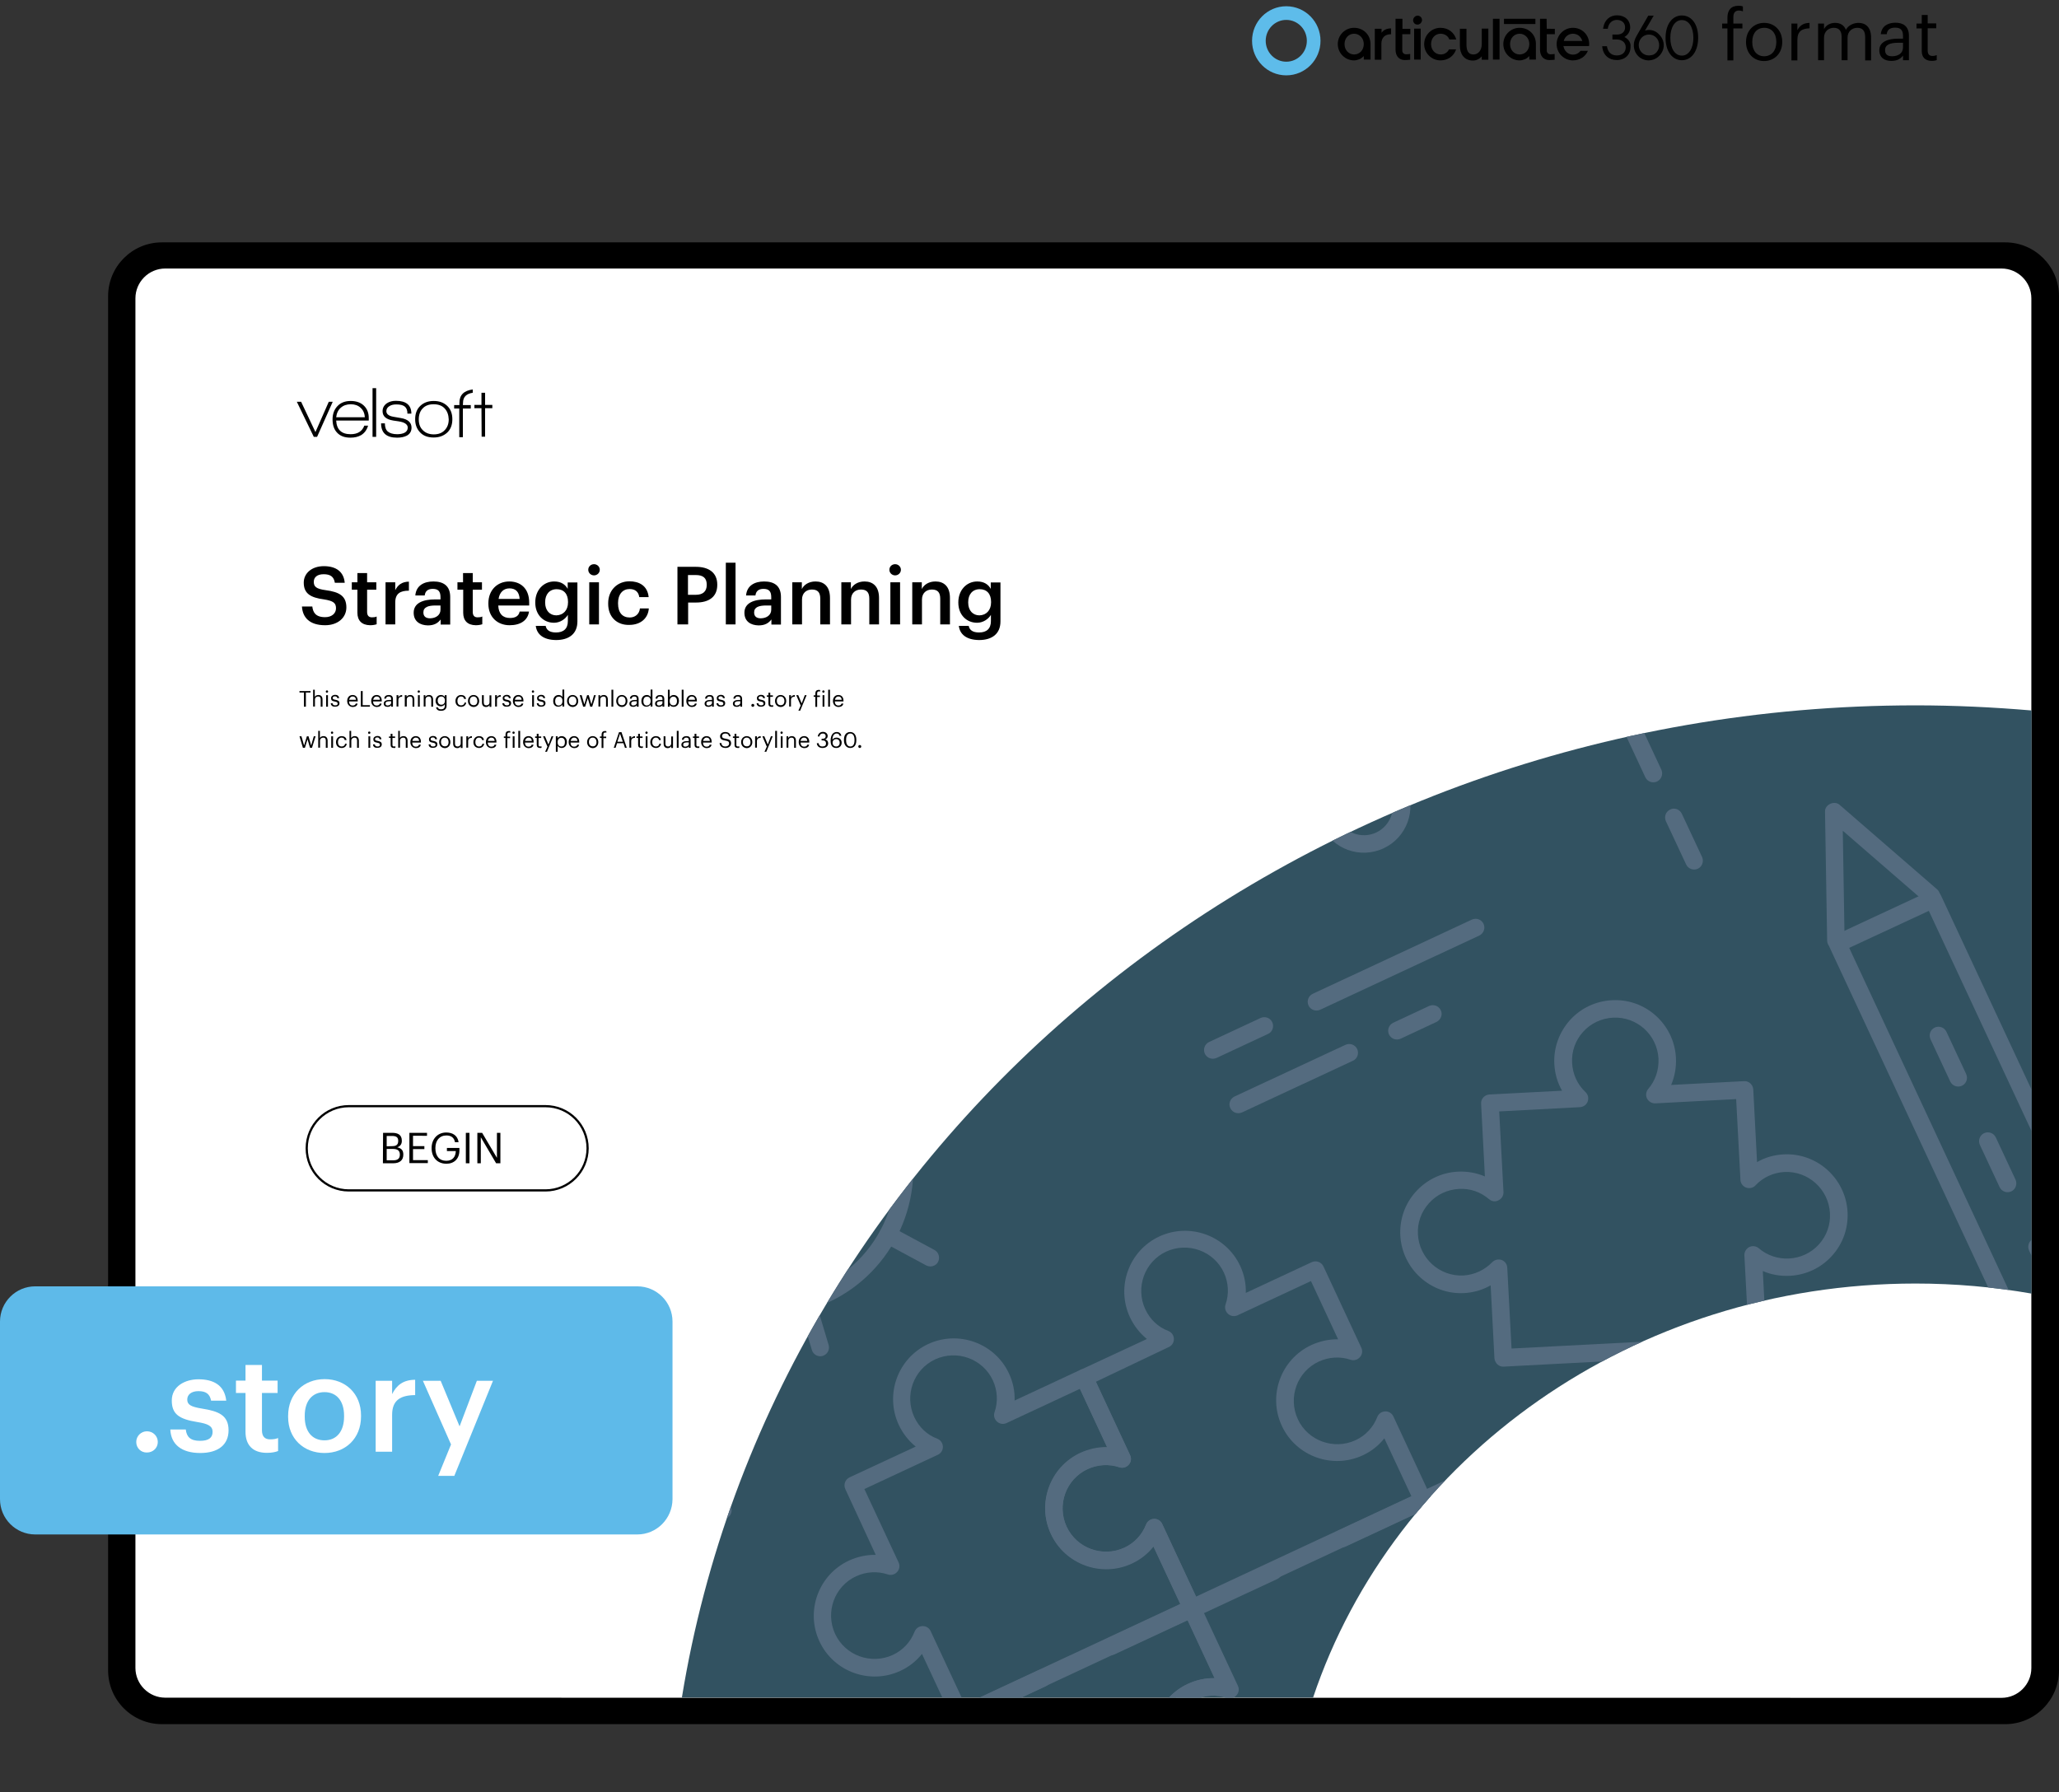 <svg xmlns="http://www.w3.org/2000/svg" xmlns:xlink="http://www.w3.org/1999/xlink" id="Layer_1" x="0px" y="0px" viewBox="0 0 1251.3 1089.2" style="enable-background:new 0 0 1251.3 1089.2;" xml:space="preserve"><rect x="0" y="0" width="1251.3" height="1089.2" fill="#333333" stroke="none"/><style type="text/css"> .st0{fill-rule:evenodd;clip-rule:evenodd;fill:#5EBCEA;} .st1{fill:#FFFFFF;} .st2{fill:none;} .st3{enable-background:new ;} .st4{fill:none;stroke:#000000;stroke-width:1.333;stroke-miterlimit:13.333;} .st5{fill:#5EBAE9;} .st6{clip-path:url(#SVGID_00000051359663885755620630000004320098353478840494_);} .st7{fill:#325261;} .st8{fill:#546B7F;} .st9{clip-path:url(#SVGID_00000008124460871703975250000005465488375400723860_);fill:none;}</style><g id="SCORM"></g><g id="STORY"> <g> <g> <path d="M1049.8,17.3h-3.2v-3h3.2v-3.6c0-4.5,2.2-7.2,6.7-7.2c1.2,0,1.8,0.1,2.7,0.4v3c-0.6-0.3-1.5-0.5-2.5-0.5 c-2.3,0-3.3,1.6-3.3,3.9v4h5.5v3h-5.5v19.4h-3.6L1049.8,17.3L1049.8,17.3z"></path> <path d="M1061.1,25.7v-0.3c0-6.7,4.7-11.5,11-11.5s11,4.7,11,11.4v0.3c0,6.8-4.7,11.5-11.1,11.5S1061.1,32.2,1061.1,25.7z M1079.5,25.7v-0.3c0-5.2-2.9-8.5-7.3-8.5c-4.5,0-7.3,3.3-7.3,8.5v0.3c0,5.1,2.8,8.5,7.3,8.5 C1076.7,34.1,1079.5,30.7,1079.5,25.7z"></path> <path d="M1088.7,14.3h3.6v4c1.4-2.5,3.3-4.3,7.4-4.4v3.3c-4.5,0.2-7.4,1.6-7.4,7.2v12.3h-3.6V14.3z"></path> <path d="M1104.9,14.3h3.6v3.4c1-2.1,3.5-3.8,6.7-3.8c2.9,0,5.4,1.2,6.6,4.2c1.5-2.9,4.9-4.2,7.7-4.2c4,0,7.6,2.4,7.6,8.9v13.9 h-3.6V22.5c0-3.9-1.7-5.6-4.8-5.6c-2.9,0-5.9,2-5.9,6v13.7h-3.6V22.5c0-3.9-1.7-5.6-4.8-5.6c-2.9,0-5.9,2-5.9,6v13.7h-3.6 L1104.9,14.3L1104.9,14.3z"></path> <path d="M1142.1,30.5c0-5.2,5.5-7,11.2-7h3.2v-1.6c0-3.6-1.4-5.1-4.8-5.1c-3.1,0-4.8,1.3-5.1,4h-3.6c0.5-5.1,4.5-7,8.9-7 c4.3,0,8.2,1.8,8.2,8v14.8h-3.6v-2.8c-1.7,2.1-3.7,3.2-7,3.2C1145.4,37.1,1142.1,35.1,1142.1,30.5z M1156.5,28.8V26h-3.1 c-4.5,0-7.8,1.1-7.8,4.4c0,2.3,1.1,3.8,4.2,3.8C1153.7,34.2,1156.5,32.3,1156.5,28.8z"></path> <path d="M1167.9,31.1V17.3h-3.2v-3h3.2V9.1h3.6v5.1h5.2v3h-5.2v13.5c0,2.2,1,3.3,2.8,3.3c1.1,0,2-0.2,2.7-0.5v3 c-0.7,0.3-1.6,0.5-3,0.5C1169.8,37,1167.9,34.6,1167.9,31.1z"></path> </g> <path d="M987.2,22.5c1.7-1,3.5-2.9,3.5-5.8c0-4.4-3.2-7.4-8-7.4c-4.3,0-7.5,2.8-8.3,7.2l-0.2,1h2.9l0.1-0.7 c0.6-2.9,2.7-4.7,5.4-4.7c3,0,5,1.8,5,4.5c0,3.1-2.4,4.4-4.8,4.4h-2.9v3h2.8c2.5,0,5.3,1.5,5.3,4.7c0,3.1-2.1,5-5.4,5 c-3.1,0-5.2-1.7-5.9-4.9l-0.1-0.7h-2.9l0.1,1c0.7,4.6,4,7.4,8.8,7.4c4.9,0,8.3-3.2,8.3-7.9C991.3,25.5,989.2,23.5,987.2,22.5"></path> <path d="M861.5,9.5c-0.5,0-1.1,0.2-1.5,0.5s-0.8,0.7-1,1.2s-0.3,1-0.2,1.6c0.1,0.5,0.4,1,0.7,1.4c0.4,0.4,0.9,0.6,1.4,0.7 c0.5,0.1,1.1,0.1,1.6-0.2c0.5-0.2,0.9-0.5,1.2-1c0.3-0.4,0.5-1,0.5-1.5c0-0.4-0.1-0.7-0.2-1c-0.1-0.3-0.3-0.6-0.6-0.9 s-0.6-0.5-0.9-0.6C862.2,9.6,861.8,9.5,861.5,9.5"></path> <rect x="914" y="11.4" width="19.1" height="3.2"></rect> <path d="M1002.1,18.2c-0.8,0-1.6,0.1-2.4,0.4l5.3-9.1h-3.3l-7.1,12.3c-1.2,2.2-1.7,3.8-1.7,5.7c0,5.2,4,9.2,9.1,9.2 c2.4-0.1,4.7-1,6.4-2.8c1.7-1.7,2.7-4,2.7-6.4s-1-4.7-2.7-6.4C1006.8,19.2,1004.5,18.2,1002.1,18.2L1002.1,18.2z M1002.1,33.7 c-3.5,0-6.2-2.8-6.2-6.3c0-3.6,2.7-6.4,6.2-6.4s6.2,2.8,6.2,6.4c0,0.8-0.1,1.6-0.4,2.4c-0.3,0.8-0.8,1.5-1.3,2.1 c-0.6,0.6-1.3,1.1-2,1.4C1003.7,33.5,1002.9,33.7,1002.1,33.7"></path> <path d="M1022.1,9.4c-5.9,0-9.9,5.5-9.9,13.6s4,13.6,9.9,13.6s9.9-5.5,9.9-13.6C1032.1,14.9,1028.1,9.4,1022.1,9.4 M1022.1,12.2 c4.2,0,7,4.3,7,10.8c0,6.4-2.8,10.8-7,10.8c-4.2,0-7-4.3-7-10.8C1015.1,16.6,1017.9,12.2,1022.1,12.2"></path> <path d="M840,19.4l-0.4,0.5v-2.4h-4.1v18.8h4v-9.7c0-3.7,2.1-5.8,5.9-5.8v-3.5C843.1,17.2,841.3,18,840,19.4"></path> <rect x="907.3" y="11.4" width="4" height="24.8"></rect> <path d="M822.9,16.9c-2.6,0-5.1,1-7,2.9s-2.9,4.4-2.9,7s1,5.1,2.9,7c1.9,1.9,4.4,2.9,7,2.9c1.1,0,2.2-0.3,3.2-0.7s1.9-1.1,2.7-1.9 v2.1h4.1v-9.4C832.9,21.2,828.6,16.9,822.9,16.9 M822.9,33.1c-3.3,0-5.8-2.7-5.8-6.3s2.5-6.3,5.8-6.3s5.9,2.7,5.9,6.3 S826.3,33.1,822.9,33.1"></path> <rect x="859.4" y="17.4" width="4" height="18.8"></rect> <path d="M875.5,20.5c1.1,0,2.3,0.3,3.2,0.9c1,0.6,1.7,1.5,2.1,2.6h4.2c-1.2-4.3-4.9-7.1-9.6-7.1c-2.6,0-5.1,1-7,2.9 s-2.9,4.4-2.9,7s1,5.1,2.9,7c1.9,1.9,4.4,2.9,7,2.9c4.5,0,8.2-2.6,9.5-6.7h-4.3c-0.5,1-1.2,1.8-2.1,2.3c-0.9,0.6-2,0.8-3,0.8 c-3.3,0-5.8-2.7-5.8-6.3S872.1,20.5,875.5,20.5"></path> <path d="M955.9,16.9c-2.6,0-5.1,1-7,2.9s-2.9,4.4-2.9,7s1,5.1,2.9,7c1.9,1.9,4.4,2.9,7,2.9c4.1,0,7.6-2.2,9.1-5.8h-4.5 c-0.5,0.7-1.2,1.3-2,1.7s-1.7,0.6-2.6,0.6c-2.8,0-5.1-2-5.7-4.9l-0.1-0.3h15.6c0-0.4,0.1-0.7,0.1-1.1 C965.8,21.2,961.5,16.9,955.9,16.9 M950.3,25l0.1-0.3c0.3-1.2,1-2.3,2-3c1-0.8,2.2-1.2,3.5-1.2s2.5,0.4,3.5,1.1 c1,0.8,1.7,1.8,2.1,3l0.1,0.3h-11.3V25z"></path> <path d="M852.1,11.4h-4v18.8c0,3.9,2.2,6.3,5.6,6.3c1.1,0,2.2-0.1,3.3-0.2v-3.5c-0.9,0.1-1.7,0.2-2.6,0.2c-0.3,0-0.6-0.1-0.9-0.2 c-0.3-0.1-0.5-0.3-0.7-0.5s-0.4-0.5-0.5-0.8s-0.1-0.6-0.1-0.9v-9.8h4.9v-3.3h-4.8v-6.1H852.1z"></path> <path d="M939.9,11.4h-4v18.8c0,3.9,2.2,6.3,5.6,6.3c1.1,0,2.2-0.1,3.3-0.2v-3.5c-0.9,0.1-1.7,0.2-2.6,0.2c-0.3,0-0.6-0.1-0.9-0.2 c-0.3-0.1-0.5-0.3-0.7-0.5s-0.4-0.5-0.5-0.8s-0.1-0.6-0.1-0.9v-9.8h4.9v-3.3H940L939.9,11.4L939.9,11.4z"></path> <path d="M923.5,16.9c-2.6,0-5.1,1-7,2.9s-2.9,4.4-2.9,7s1,5.1,2.9,7c1.9,1.9,4.4,2.9,7,2.9c1.1,0,2.2-0.3,3.2-0.7s1.9-1.1,2.7-1.9 v2.1h4v-9.4C933.5,21.2,929.2,16.9,923.5,16.9 M923.5,33.1c-3.3,0-5.8-2.7-5.8-6.3s2.5-6.3,5.8-6.3s5.9,2.7,5.9,6.3 S926.9,33.1,923.5,33.1"></path> <path d="M900.5,26.7c0,4.3-2.5,6.4-5,6.4c-3.7,0-4.3-3.1-4.3-6.3v-9.3h-4v10.4c0,4.6,2.4,8.9,7.9,8.9c1,0,2.1-0.2,3-0.7 c0.9-0.4,1.8-1.1,2.4-1.9v2.1h4V17.4h-4L900.5,26.7z"></path> <path class="st0" d="M781.7,45.8c11.5,0,20.8-9.4,20.8-21s-9.3-21-20.8-21s-20.8,9.4-20.8,21S770.2,45.8,781.7,45.8 M781.7,37.5 c6.9,0,12.5-5.7,12.5-12.7s-5.6-12.7-12.5-12.7s-12.5,5.7-12.5,12.7S774.8,37.5,781.7,37.5"></path> </g> <g> <path class="st1" d="M1215.8,1038.5H103.7c-16,0-28.9-12.9-28.9-28.9V182.7c0-16,13-28.9,28.9-28.9h1112.2c16,0,28.9,13,28.9,28.9 v826.9C1244.8,1025.5,1231.8,1038.5,1215.8,1038.5"></path> </g> <g> <path d="M100.4,1031.8c-9.9,0-18.1-8.1-18.1-18.1V181.3c0-9.9,8.1-18.1,18.1-18.1h1116c9.9,0,18.1,8.1,18.1,18.1v832.5l0,0 c0,9.9-8.1,18.1-18.1,18.1L100.4,1031.8L100.4,1031.8z M1251.3,1015.3V180c0-18.1-14.7-32.7-32.7-32.7H98.4 c-18.1,0-32.7,14.7-32.7,32.7v835.2c0,18.1,14.7,32.7,32.7,32.7h1120.2C1236.6,1047.9,1251.2,1033.3,1251.3,1015.3"></path> </g> <rect x="181.6" y="342" class="st2" width="517.5" height="310.4"></rect> <g class="st3"> <path d="M183.5,368.6h6.3c0.4,3.5,1.9,6.5,7.8,6.5c3.9,0,6.6-2.2,6.6-5.4c0-3.2-1.6-4.5-7.3-5.4c-8.4-1.1-12.3-3.7-12.3-10.2 c0-5.7,4.9-10,12.2-10c7.5,0,12.1,3.4,12.7,10.1h-6c-0.6-3.7-2.7-5.2-6.8-5.2c-4,0-6,1.9-6,4.6c0,2.8,1.2,4.3,7.3,5.1 c8.2,1.1,12.5,3.5,12.5,10.5c0,6.1-5.1,10.8-12.9,10.8C188,380,183.9,375.2,183.5,368.6z"></path> <path d="M217.2,372.4v-14h-3.4v-4.5h3.4v-5.6h5.9v5.6h5.6v4.5h-5.6v13.5c0,2.3,1.1,3.3,2.9,3.3c1.2,0,2.1-0.1,2.9-0.5v4.7 c-0.9,0.3-2.2,0.6-4,0.6C219.9,379.9,217.2,377.2,217.2,372.4z"></path> <path d="M234.3,353.9h5.9v4.8c1.6-3.2,4-5.1,8.3-5.2v5.5c-5.2,0-8.3,1.7-8.3,7.2v13.3h-5.9V353.9z"></path> <path d="M251.4,372.4c0-6,5.8-8.1,13.1-8.1h3.2v-1.3c0-3.4-1.2-5.1-4.7-5.1c-3.1,0-4.6,1.5-4.9,4h-5.7c0.5-6,5.2-8.5,11-8.5 s10.2,2.4,10.2,9.4v16.8h-5.8v-3.1c-1.7,2.2-3.9,3.6-7.8,3.6C255.3,380,251.4,377.7,251.4,372.4z M267.7,370.5V368h-3 c-4.5,0-7.4,1-7.4,4.2c0,2.2,1.2,3.6,4.1,3.6C265,375.7,267.7,373.8,267.7,370.5z"></path> <path d="M281.5,372.4v-14H278v-4.5h3.4v-5.6h5.9v5.6h5.6v4.5h-5.6v13.5c0,2.3,1.1,3.3,2.9,3.3c1.2,0,2.1-0.1,2.9-0.5v4.7 c-0.9,0.3-2.2,0.6-4,0.6C284.1,379.9,281.5,377.2,281.5,372.4z"></path> <path d="M296.8,367v-0.4c0-7.9,5.4-13.2,12.7-13.2c6.4,0,12.1,3.8,12.1,12.9v1.7h-18.8c0.2,4.9,2.6,7.6,7.1,7.6 c3.6,0,5.4-1.4,5.9-3.9h5.7c-0.8,5.4-5.2,8.3-11.8,8.3C302.3,380,296.8,375,296.8,367z M315.8,364c-0.3-4.4-2.5-6.4-6.2-6.4 c-3.6,0-6,2.4-6.6,6.4H315.8z"></path> <path d="M325.6,380.4h6c0.5,2.5,2.4,4,6.3,4c4.6,0,7.2-2.3,7.2-6.9v-3.8c-1.4,2.4-4.6,4.8-8.4,4.8c-6.4,0-11.4-4.8-11.4-12.2v-0.3 c0-7.2,4.9-12.6,11.5-12.6c4.2,0,6.8,1.9,8.2,4.5v-3.9h5.9v23.7c0,7.5-5.1,11.3-13,11.3C329.9,388.9,326.2,385.3,325.6,380.4z M345.2,366.1v-0.3c0-4.9-2.6-7.7-6.9-7.7c-4.4,0-7,3.2-7,7.8v0.4c0,4.8,2.9,7.7,6.8,7.7C342.2,373.9,345.2,371,345.2,366.1z"></path> <path d="M357.5,346.3c0-2,1.6-3.4,3.5-3.4s3.5,1.5,3.5,3.4c0,1.9-1.6,3.4-3.5,3.4S357.5,348.2,357.5,346.3z M358.1,353.9h5.9v25.6 h-5.9V353.9z"></path> <path d="M369.6,367v-0.4c0-8.1,5.8-13.3,12.9-13.3c5.7,0,11,2.5,11.7,9.6h-5.7c-0.5-3.4-2.7-4.9-5.9-4.9c-4.1,0-7,3.1-7,8.4v0.4 c0,5.6,2.7,8.5,7.1,8.5c3.1,0,5.8-1.9,6.2-5.5h5.4c-0.4,5.9-4.9,10-11.9,10C375.1,380,369.6,375.2,369.6,367z"></path> <path d="M411.6,344.5h11.3c7.8,0,13,3.5,13,10.8v0.2c0,7.4-5.3,10.7-12.8,10.7h-4.9v13.3h-6.5V344.5z M422.9,361.5 c4.3,0,6.6-2.1,6.6-6v-0.2c0-4.2-2.5-5.8-6.6-5.8h-4.8v12H422.9z"></path> <path d="M441.1,342h5.9v37.5h-5.9V342z"></path> <path d="M452.4,372.4c0-6,5.8-8.1,13.1-8.1h3.2v-1.3c0-3.4-1.2-5.1-4.7-5.1c-3.1,0-4.6,1.5-4.9,4h-5.7c0.5-6,5.2-8.5,11-8.5 s10.2,2.4,10.2,9.4v16.8h-5.8v-3.1c-1.7,2.2-3.9,3.6-7.8,3.6C456.2,380,452.4,377.7,452.4,372.4z M468.7,370.5V368h-3 c-4.5,0-7.4,1-7.4,4.2c0,2.2,1.2,3.6,4.1,3.6C466,375.7,468.7,373.8,468.7,370.5z"></path> <path d="M481.4,353.9h5.9v4.1c1.2-2.5,4.1-4.6,8.3-4.6c5.1,0,8.8,3,8.8,10v16.1h-5.9v-15.6c0-3.9-1.6-5.6-5.1-5.6 c-3.3,0-6,2.1-6,6.1v15.1h-5.9V353.9z"></path> <path d="M511.2,353.9h5.9v4.1c1.2-2.5,4.1-4.6,8.3-4.6c5.1,0,8.8,3,8.8,10v16.1h-5.9v-15.6c0-3.9-1.6-5.6-5.1-5.6 c-3.3,0-6,2.1-6,6.1v15.1h-5.9V353.9z"></path> <path d="M540.5,346.3c0-2,1.6-3.4,3.5-3.4s3.5,1.5,3.5,3.4c0,1.9-1.6,3.4-3.5,3.4S540.5,348.2,540.5,346.3z M541.1,353.9h5.9v25.6 h-5.9V353.9z"></path> <path d="M554.3,353.9h5.9v4.1c1.2-2.5,4.1-4.6,8.3-4.6c5.1,0,8.8,3,8.8,10v16.1h-5.9v-15.6c0-3.9-1.6-5.6-5.1-5.6 c-3.3,0-6,2.1-6,6.1v15.1h-5.9V353.9z"></path> <path d="M582.7,380.4h6c0.5,2.5,2.4,4,6.3,4c4.6,0,7.2-2.3,7.2-6.9v-3.8c-1.4,2.4-4.6,4.8-8.4,4.8c-6.4,0-11.4-4.8-11.4-12.2v-0.3 c0-7.2,4.9-12.6,11.5-12.6c4.2,0,6.8,1.9,8.2,4.5v-3.9h5.9v23.7c0,7.5-5.1,11.3-13,11.3C587,388.9,583.3,385.3,582.7,380.4z M602.3,366.1v-0.3c0-4.9-2.6-7.7-6.9-7.7c-4.4,0-7,3.2-7,7.8v0.4c0,4.8,2.9,7.7,6.8,7.7C599.3,373.9,602.3,371,602.3,366.1z"></path> </g> <g class="st3"> <path d="M184.8,420.9H182V420h6.7v0.9h-2.8v8.6h-1.2V420.9z"></path> <path d="M190.2,419.2h1.1v4.4c0.3-0.7,1.1-1.2,2.2-1.2c1.4,0,2.5,0.8,2.5,2.8v4.3h-1.1v-4.4c0-1.2-0.5-1.8-1.6-1.8 c-1,0-1.9,0.7-1.9,1.9v4.2h-1.1V419.2z"></path> <path d="M198,420.3c0-0.4,0.3-0.7,0.7-0.7c0.4,0,0.7,0.3,0.7,0.7c0,0.4-0.3,0.7-0.7,0.7C198.3,421.1,198,420.7,198,420.3z M198.2,422.5h1.1v7h-1.1V422.5z"></path> <path d="M201,427.4h1.1c0.1,0.8,0.5,1.3,1.6,1.3c1.1,0,1.5-0.4,1.5-1.1c0-0.7-0.5-1-1.6-1.2c-1.8-0.3-2.4-0.8-2.4-2.1 c0-1.3,1.3-2,2.4-2c1.3,0,2.3,0.5,2.5,2H205c-0.2-0.8-0.6-1.1-1.5-1.1c-0.8,0-1.3,0.4-1.3,1c0,0.6,0.3,0.9,1.6,1.1 c1.4,0.3,2.5,0.6,2.5,2.1c0,1.3-0.9,2.1-2.6,2.1C202.1,429.6,201.1,428.8,201,427.4z"></path> <path d="M211,426.1V426c0-2.1,1.3-3.6,3.3-3.6c1.6,0,3.1,1,3.1,3.5v0.4h-5.3c0.1,1.6,0.8,2.5,2.2,2.5c1.1,0,1.7-0.4,1.9-1.2h1.1 c-0.2,1.4-1.4,2.1-3,2.1C212.4,429.6,211,428.2,211,426.1z M216.3,425.3c-0.1-1.4-0.9-2-2-2c-1.1,0-1.9,0.8-2.1,2H216.3z"></path> <path d="M219.2,420h1.2v8.6h4.4v0.9h-5.5V420z"></path> <path d="M225.6,426.1V426c0-2.1,1.3-3.6,3.3-3.6c1.6,0,3.1,1,3.1,3.5v0.4h-5.3c0.1,1.6,0.8,2.5,2.2,2.5c1.1,0,1.7-0.4,1.9-1.2h1.1 c-0.2,1.4-1.4,2.1-3,2.1C227,429.6,225.6,428.2,225.6,426.1z M230.9,425.3c-0.1-1.4-0.9-2-2-2c-1.1,0-1.9,0.8-2.1,2H230.9z"></path> <path d="M233.2,427.6c0-1.6,1.7-2.2,3.5-2.2h1v-0.5c0-1.1-0.4-1.6-1.5-1.6c-1,0-1.5,0.4-1.6,1.3h-1.1c0.1-1.6,1.4-2.2,2.8-2.2 c1.3,0,2.5,0.5,2.5,2.5v4.6h-1.1v-0.9c-0.5,0.7-1.1,1-2.2,1C234.2,429.6,233.2,429,233.2,427.6z M237.7,427.1v-0.9h-1 c-1.4,0-2.4,0.3-2.4,1.4c0,0.7,0.3,1.2,1.3,1.2C236.8,428.7,237.7,428.1,237.7,427.1z"></path> <path d="M241,422.5h1.1v1.3c0.4-0.8,1-1.3,2.3-1.4v1c-1.4,0.1-2.3,0.5-2.3,2.2v3.8H241V422.5z"></path> <path d="M246,422.5h1.1v1.1c0.3-0.7,1.1-1.2,2.2-1.2c1.4,0,2.5,0.8,2.5,2.8v4.3h-1.1v-4.4c0-1.2-0.5-1.8-1.6-1.8 c-1,0-1.9,0.7-1.9,1.9v4.2H246V422.5z"></path> <path d="M253.8,420.3c0-0.4,0.3-0.7,0.7-0.7c0.4,0,0.7,0.3,0.7,0.7c0,0.4-0.3,0.7-0.7,0.7C254.1,421.1,253.8,420.7,253.8,420.3z M254,422.5h1.1v7H254V422.5z"></path> <path d="M257.4,422.5h1.1v1.1c0.3-0.7,1.1-1.2,2.2-1.2c1.4,0,2.5,0.8,2.5,2.8v4.3h-1.1v-4.4c0-1.2-0.5-1.8-1.6-1.8 c-1,0-1.9,0.7-1.9,1.9v4.2h-1.1V422.5z"></path> <path d="M265,429.9h1.1c0.2,0.8,0.8,1.2,2,1.2c1.4,0,2.2-0.7,2.2-2.1v-1c-0.4,0.7-1.3,1.3-2.4,1.3c-1.8,0-3.2-1.4-3.2-3.3v-0.1 c0-1.9,1.3-3.5,3.3-3.5c1.2,0,1.9,0.6,2.3,1.2v-1.1h1.1v6.5c0,2-1.4,3-3.3,3C266.1,432.1,265.2,431.1,265,429.9z M270.4,425.9 L270.4,425.9c0-1.7-0.9-2.6-2.2-2.6c-1.4,0-2.2,1-2.2,2.5v0.1c0,1.5,1,2.4,2.1,2.4C269.4,428.4,270.4,427.5,270.4,425.9z"></path> <path d="M276.8,426.1V426c0-2.1,1.5-3.6,3.4-3.6c1.5,0,2.8,0.7,3,2.4h-1.1c-0.2-1.1-1-1.5-1.9-1.5c-1.3,0-2.2,1-2.2,2.7v0.1 c0,1.7,0.9,2.6,2.3,2.6c1,0,1.9-0.6,2-1.7h1c-0.1,1.5-1.4,2.6-3,2.6C278.2,429.6,276.8,428.3,276.8,426.1z"></path> <path d="M284.4,426.1V426c0-2.1,1.5-3.6,3.4-3.6s3.4,1.5,3.4,3.6v0.1c0,2.1-1.5,3.6-3.4,3.6C285.8,429.6,284.4,428.1,284.4,426.1z M290.1,426.1L290.1,426.1c0-1.7-0.9-2.8-2.3-2.8c-1.4,0-2.3,1-2.3,2.6v0.1c0,1.6,0.9,2.6,2.3,2.6 C289.2,428.7,290.1,427.7,290.1,426.1z"></path> <path d="M292.9,426.9v-4.4h1.1v4.4c0,1.2,0.5,1.8,1.6,1.8c1,0,1.9-0.7,1.9-1.9v-4.2h1.1v7h-1.1v-1.1c-0.3,0.7-1.1,1.2-2.2,1.2 C293.9,429.6,292.9,428.9,292.9,426.9z"></path> <path d="M300.9,422.5h1.1v1.3c0.4-0.8,1-1.3,2.3-1.4v1c-1.4,0.1-2.3,0.5-2.3,2.2v3.8h-1.1V422.5z"></path> <path d="M305.3,427.4h1.1c0.1,0.8,0.5,1.3,1.6,1.3c1.1,0,1.5-0.4,1.5-1.1c0-0.7-0.5-1-1.6-1.2c-1.8-0.3-2.4-0.8-2.4-2.1 c0-1.3,1.3-2,2.4-2c1.3,0,2.3,0.5,2.5,2h-1.1c-0.2-0.8-0.6-1.1-1.5-1.1c-0.8,0-1.3,0.4-1.3,1c0,0.6,0.3,0.9,1.6,1.1 c1.4,0.3,2.5,0.6,2.5,2.1c0,1.3-0.9,2.1-2.6,2.1C306.3,429.6,305.3,428.8,305.3,427.4z"></path> <path d="M311.7,426.1V426c0-2.1,1.3-3.6,3.3-3.6c1.6,0,3.1,1,3.1,3.5v0.4h-5.3c0.1,1.6,0.8,2.5,2.2,2.5c1.1,0,1.7-0.4,1.9-1.2h1.1 c-0.2,1.4-1.4,2.1-3,2.1C313.1,429.6,311.7,428.2,311.7,426.1z M317,425.3c-0.1-1.4-0.9-2-2-2c-1.1,0-1.9,0.8-2.1,2H317z"></path> <path d="M323.2,420.3c0-0.4,0.3-0.7,0.7-0.7c0.4,0,0.7,0.3,0.7,0.7c0,0.4-0.3,0.7-0.7,0.7C323.5,421.1,323.2,420.7,323.2,420.3z M323.4,422.5h1.1v7h-1.1V422.5z"></path> <path d="M326.2,427.4h1.1c0.1,0.8,0.5,1.3,1.6,1.3c1.1,0,1.5-0.4,1.5-1.1c0-0.7-0.5-1-1.6-1.2c-1.8-0.3-2.4-0.8-2.4-2.1 c0-1.3,1.3-2,2.4-2c1.3,0,2.3,0.5,2.5,2h-1.1c-0.2-0.8-0.6-1.1-1.5-1.1c-0.8,0-1.3,0.4-1.3,1c0,0.6,0.3,0.9,1.6,1.1 c1.4,0.3,2.5,0.6,2.5,2.1c0,1.3-0.9,2.1-2.6,2.1C327.3,429.6,326.3,428.8,326.2,427.4z"></path> <path d="M336.2,426.2V426c0-2.1,1.3-3.6,3.3-3.6c1.2,0,1.9,0.6,2.3,1.2v-4.5h1.1v10.3h-1.1v-1.2c-0.4,0.7-1.4,1.3-2.4,1.3 C337.5,429.6,336.2,428.3,336.2,426.2z M341.8,426.1V426c0-1.8-0.9-2.6-2.2-2.6c-1.4,0-2.2,1-2.2,2.7v0.1c0,1.8,0.9,2.6,2.1,2.6 C340.8,428.7,341.8,427.9,341.8,426.1z"></path> <path d="M344.6,426.1V426c0-2.1,1.5-3.6,3.4-3.6s3.4,1.5,3.4,3.6v0.1c0,2.1-1.5,3.6-3.4,3.6C346,429.6,344.6,428.1,344.6,426.1z M350.3,426.1L350.3,426.1c0-1.7-0.9-2.8-2.3-2.8c-1.4,0-2.3,1-2.3,2.6v0.1c0,1.6,0.9,2.6,2.3,2.6 C349.4,428.7,350.3,427.7,350.3,426.1z"></path> <path d="M352.3,422.5h1.2l1.6,5.6l1.7-5.6h1l1.6,5.6l1.6-5.6h1.1l-2.2,7h-1.2l-1.5-5.2l-1.6,5.2h-1.2L352.3,422.5z"></path> <path d="M363.6,422.5h1.1v1.1c0.3-0.7,1.1-1.2,2.2-1.2c1.4,0,2.5,0.8,2.5,2.8v4.3h-1.1v-4.4c0-1.2-0.5-1.8-1.6-1.8 c-1,0-1.9,0.7-1.9,1.9v4.2h-1.1V422.5z"></path> <path d="M371.6,419.2h1.1v10.3h-1.1V419.2z"></path> <path d="M374.5,426.1V426c0-2.1,1.5-3.6,3.4-3.6s3.4,1.5,3.4,3.6v0.1c0,2.1-1.5,3.6-3.4,3.6C375.9,429.6,374.5,428.1,374.5,426.1z M380.2,426.1L380.2,426.1c0-1.7-0.9-2.8-2.3-2.8c-1.4,0-2.3,1-2.3,2.6v0.1c0,1.6,0.9,2.6,2.3,2.6 C379.3,428.7,380.2,427.7,380.2,426.1z"></path> <path d="M382.5,427.6c0-1.6,1.7-2.2,3.5-2.2h1v-0.5c0-1.1-0.4-1.6-1.5-1.6c-1,0-1.5,0.4-1.6,1.3h-1.1c0.1-1.6,1.4-2.2,2.8-2.2 c1.3,0,2.5,0.5,2.5,2.5v4.6H387v-0.9c-0.5,0.7-1.1,1-2.2,1C383.5,429.6,382.5,429,382.5,427.6z M387,427.1v-0.9h-1 c-1.4,0-2.4,0.3-2.4,1.4c0,0.7,0.3,1.2,1.3,1.2C386.1,428.7,387,428.1,387,427.1z"></path> <path d="M389.8,426.2V426c0-2.1,1.3-3.6,3.3-3.6c1.2,0,1.9,0.6,2.3,1.2v-4.5h1.1v10.3h-1.1v-1.2c-0.4,0.7-1.4,1.3-2.4,1.3 C391.1,429.6,389.8,428.3,389.8,426.2z M395.4,426.1V426c0-1.8-0.9-2.6-2.2-2.6c-1.4,0-2.2,1-2.2,2.7v0.1c0,1.8,0.9,2.6,2.1,2.6 C394.3,428.7,395.4,427.9,395.4,426.1z"></path> <path d="M398.1,427.6c0-1.6,1.7-2.2,3.5-2.2h1v-0.5c0-1.1-0.4-1.6-1.5-1.6c-1,0-1.5,0.4-1.6,1.3h-1.1c0.1-1.6,1.4-2.2,2.8-2.2 c1.3,0,2.5,0.5,2.5,2.5v4.6h-1.1v-0.9c-0.5,0.7-1.1,1-2.2,1C399.1,429.6,398.1,429,398.1,427.6z M402.6,427.1v-0.9h-1 c-1.4,0-2.4,0.3-2.4,1.4c0,0.7,0.3,1.2,1.3,1.2C401.7,428.7,402.6,428.1,402.6,427.1z"></path> <path d="M407,428.4v1.1h-1.1v-10.3h1.1v4.5c0.4-0.7,1.3-1.3,2.4-1.3c1.8,0,3.2,1.3,3.2,3.5v0.1c0,2.1-1.3,3.6-3.2,3.6 C408.2,429.6,407.4,429.1,407,428.4z M411.4,426.1V426c0-1.8-1-2.6-2.1-2.6c-1.3,0-2.3,0.9-2.3,2.6v0.1c0,1.8,0.9,2.6,2.3,2.6 C410.6,428.7,411.4,427.8,411.4,426.1z"></path> <path d="M414.3,419.2h1.1v10.3h-1.1V419.2z"></path> <path d="M417.1,426.1V426c0-2.1,1.3-3.6,3.3-3.6c1.6,0,3.1,1,3.1,3.5v0.4h-5.3c0.1,1.6,0.8,2.5,2.2,2.5c1.1,0,1.7-0.4,1.9-1.2h1.1 c-0.2,1.4-1.4,2.1-3,2.1C418.5,429.6,417.1,428.2,417.1,426.1z M422.4,425.3c-0.1-1.4-0.9-2-2-2c-1.1,0-1.9,0.8-2.1,2H422.4z"></path> <path d="M428.2,427.6c0-1.6,1.7-2.2,3.5-2.2h1v-0.5c0-1.1-0.4-1.6-1.5-1.6c-1,0-1.5,0.4-1.6,1.3h-1.1c0.1-1.6,1.4-2.2,2.8-2.2 c1.3,0,2.5,0.5,2.5,2.5v4.6h-1.1v-0.9c-0.5,0.7-1.1,1-2.2,1C429.2,429.6,428.2,429,428.2,427.6z M432.7,427.1v-0.9h-1 c-1.4,0-2.4,0.3-2.4,1.4c0,0.7,0.3,1.2,1.3,1.2C431.8,428.7,432.7,428.1,432.7,427.1z"></path> <path d="M435.4,427.4h1.1c0.1,0.8,0.5,1.3,1.6,1.3c1.1,0,1.5-0.4,1.5-1.1c0-0.7-0.5-1-1.6-1.2c-1.8-0.3-2.4-0.8-2.4-2.1 c0-1.3,1.3-2,2.4-2c1.3,0,2.3,0.5,2.5,2h-1.1c-0.2-0.8-0.6-1.1-1.5-1.1c-0.8,0-1.3,0.4-1.3,1c0,0.6,0.3,0.9,1.6,1.1 c1.4,0.3,2.5,0.6,2.5,2.1c0,1.3-0.9,2.1-2.6,2.1C436.5,429.6,435.5,428.8,435.4,427.4z"></path> <path d="M445.4,427.6c0-1.6,1.7-2.2,3.5-2.2h1v-0.5c0-1.1-0.4-1.6-1.5-1.6c-1,0-1.5,0.4-1.6,1.3h-1.1c0.1-1.6,1.4-2.2,2.8-2.2 c1.3,0,2.5,0.5,2.5,2.5v4.6h-1.1v-0.9c-0.5,0.7-1.1,1-2.2,1C446.4,429.6,445.4,429,445.4,427.6z M449.9,427.1v-0.9h-1 c-1.4,0-2.4,0.3-2.4,1.4c0,0.7,0.3,1.2,1.3,1.2C449,428.7,449.9,428.1,449.9,427.1z"></path> <path d="M456.6,428.7c0-0.5,0.4-0.9,0.9-0.9c0.5,0,0.9,0.4,0.9,0.9c0,0.5-0.4,0.9-0.9,0.9C457,429.6,456.6,429.2,456.6,428.7z"></path> <path d="M459.8,427.4h1.1c0.1,0.8,0.5,1.3,1.6,1.3c1.1,0,1.5-0.4,1.5-1.1c0-0.7-0.5-1-1.6-1.2c-1.8-0.3-2.4-0.8-2.4-2.1 c0-1.3,1.3-2,2.4-2c1.3,0,2.3,0.5,2.5,2h-1.1c-0.2-0.8-0.6-1.1-1.5-1.1c-0.8,0-1.3,0.4-1.3,1c0,0.6,0.3,0.9,1.6,1.1 c1.4,0.3,2.5,0.6,2.5,2.1c0,1.3-0.9,2.1-2.6,2.1C460.9,429.6,459.9,428.8,459.8,427.4z"></path> <path d="M467,427.8v-4.3h-1v-0.9h1v-1.6h1.1v1.6h1.6v0.9h-1.6v4.2c0,0.7,0.3,1,0.9,1c0.3,0,0.6-0.1,0.9-0.1v0.9 c-0.2,0.1-0.5,0.1-0.9,0.1C467.6,429.6,467,428.9,467,427.8z"></path> <path d="M471,426.1V426c0-2.1,1.5-3.6,3.4-3.6s3.4,1.5,3.4,3.6v0.1c0,2.1-1.5,3.6-3.4,3.6C472.4,429.6,471,428.1,471,426.1z M476.7,426.1L476.7,426.1c0-1.7-0.9-2.8-2.3-2.8c-1.4,0-2.3,1-2.3,2.6v0.1c0,1.6,0.9,2.6,2.3,2.6 C475.8,428.7,476.7,427.7,476.7,426.1z"></path> <path d="M479.6,422.5h1.1v1.3c0.4-0.8,1-1.3,2.3-1.4v1c-1.4,0.1-2.3,0.5-2.3,2.2v3.8h-1.1V422.5z"></path> <path d="M486.6,428.8l-2.7-6.3h1.2l2.1,5l1.9-5h1.1l-3.9,9.4h-1.1L486.6,428.8z"></path> <path d="M495.5,423.5h-1v-0.9h1v-1.1c0-1.4,0.7-2.2,2.1-2.2c0.4,0,0.5,0,0.8,0.1v0.9c-0.2-0.1-0.5-0.1-0.8-0.1c-0.7,0-1,0.5-1,1.2 v1.3h1.7v0.9h-1.7v6h-1.1V423.5z"></path> <path d="M499.7,420.3c0-0.4,0.3-0.7,0.7-0.7c0.4,0,0.7,0.3,0.7,0.7c0,0.4-0.3,0.7-0.7,0.7C500.1,421.1,499.7,420.7,499.7,420.3z M499.9,422.5h1.1v7h-1.1V422.5z"></path> <path d="M503.3,419.2h1.1v10.3h-1.1V419.2z"></path> <path d="M506.2,426.1V426c0-2.1,1.3-3.6,3.3-3.6c1.6,0,3.1,1,3.1,3.5v0.4h-5.3c0.1,1.6,0.8,2.5,2.2,2.5c1.1,0,1.7-0.4,1.9-1.2h1.1 c-0.2,1.4-1.4,2.1-3,2.1C507.6,429.6,506.2,428.2,506.2,426.1z M511.5,425.3c-0.1-1.4-0.9-2-2-2c-1.1,0-1.9,0.8-2.1,2H511.5z"></path> </g> <g class="st3"> <path d="M182,447.5h1.2l1.6,5.6l1.7-5.6h1l1.6,5.6l1.6-5.6h1.1l-2.2,7h-1.2l-1.5-5.2l-1.6,5.2h-1.2L182,447.5z"></path> <path d="M193.3,444.2h1.1v4.4c0.3-0.7,1.1-1.2,2.2-1.2c1.4,0,2.5,0.8,2.5,2.8v4.3H198v-4.4c0-1.2-0.5-1.8-1.6-1.8 c-1,0-1.9,0.7-1.9,1.9v4.2h-1.1V444.2z"></path> <path d="M201.1,445.3c0-0.4,0.3-0.7,0.7-0.7c0.4,0,0.7,0.3,0.7,0.7c0,0.4-0.3,0.7-0.7,0.7C201.5,446.1,201.1,445.7,201.1,445.3z M201.3,447.5h1.1v7h-1.1V447.5z"></path> <path d="M204.2,451.1V451c0-2.1,1.5-3.6,3.4-3.6c1.5,0,2.8,0.7,3,2.4h-1.1c-0.2-1.1-1-1.5-1.9-1.5c-1.3,0-2.2,1-2.2,2.7v0.1 c0,1.7,0.9,2.6,2.3,2.6c1,0,1.9-0.6,2-1.7h1c-0.1,1.5-1.4,2.6-3,2.6C205.6,454.6,204.2,453.3,204.2,451.1z"></path> <path d="M212.3,444.2h1.1v4.4c0.3-0.7,1.1-1.2,2.2-1.2c1.4,0,2.5,0.8,2.5,2.8v4.3H217v-4.4c0-1.2-0.5-1.8-1.6-1.8 c-1,0-1.9,0.7-1.9,1.9v4.2h-1.1V444.2z"></path> <path d="M223.7,445.3c0-0.4,0.3-0.7,0.7-0.7c0.4,0,0.7,0.3,0.7,0.7c0,0.4-0.3,0.7-0.7,0.7C224,446.1,223.7,445.7,223.7,445.3z M223.9,447.5h1.1v7h-1.1V447.5z"></path> <path d="M226.7,452.4h1.1c0.1,0.8,0.5,1.3,1.6,1.3c1.1,0,1.5-0.4,1.5-1.1c0-0.7-0.5-1-1.6-1.2c-1.8-0.3-2.4-0.8-2.4-2.1 c0-1.3,1.3-2,2.4-2c1.3,0,2.3,0.5,2.5,2h-1.1c-0.2-0.8-0.6-1.1-1.5-1.1c-0.8,0-1.3,0.4-1.3,1c0,0.6,0.3,0.9,1.6,1.1 c1.4,0.3,2.5,0.6,2.5,2.1c0,1.3-0.9,2.1-2.6,2.1C227.7,454.6,226.7,453.8,226.7,452.4z"></path> <path d="M237.4,452.8v-4.3h-1v-0.9h1v-1.6h1.1v1.6h1.6v0.9h-1.6v4.2c0,0.7,0.3,1,0.9,1c0.3,0,0.6-0.1,0.9-0.1v0.9 c-0.2,0.1-0.5,0.1-0.9,0.1C238,454.6,237.4,453.9,237.4,452.8z"></path> <path d="M241.9,444.2h1.1v4.4c0.3-0.7,1.1-1.2,2.2-1.2c1.4,0,2.5,0.8,2.5,2.8v4.3h-1.1v-4.4c0-1.2-0.5-1.8-1.6-1.8 c-1,0-1.9,0.7-1.9,1.9v4.2h-1.1V444.2z"></path> <path d="M249.4,451.1V451c0-2.1,1.3-3.6,3.3-3.6c1.6,0,3.1,1,3.1,3.5v0.4h-5.3c0.1,1.6,0.8,2.5,2.2,2.5c1.1,0,1.7-0.4,1.9-1.2h1.1 c-0.2,1.4-1.4,2.1-3,2.1C250.8,454.6,249.4,453.2,249.4,451.1z M254.7,450.3c-0.1-1.4-0.9-2-2-2c-1.1,0-1.9,0.8-2.1,2H254.7z"></path> <path d="M260.5,452.4h1.1c0.1,0.8,0.5,1.3,1.6,1.3c1.1,0,1.5-0.4,1.5-1.1c0-0.7-0.5-1-1.6-1.2c-1.8-0.3-2.4-0.8-2.4-2.1 c0-1.3,1.3-2,2.4-2c1.3,0,2.3,0.5,2.5,2h-1.1c-0.2-0.8-0.6-1.1-1.5-1.1c-0.8,0-1.3,0.4-1.3,1c0,0.6,0.3,0.9,1.6,1.1 c1.4,0.3,2.5,0.6,2.5,2.1c0,1.3-0.9,2.1-2.6,2.1C261.5,454.6,260.5,453.8,260.5,452.4z"></path> <path d="M266.9,451.1V451c0-2.1,1.5-3.6,3.4-3.6s3.4,1.5,3.4,3.6v0.1c0,2.1-1.5,3.6-3.4,3.6C268.3,454.6,266.9,453.1,266.9,451.1z M272.6,451.1L272.6,451.1c0-1.7-0.9-2.8-2.3-2.8c-1.4,0-2.3,1-2.3,2.6v0.1c0,1.6,0.9,2.6,2.3,2.6 C271.7,453.7,272.6,452.7,272.6,451.1z"></path> <path d="M275.4,451.9v-4.4h1.1v4.4c0,1.2,0.5,1.8,1.6,1.8c1,0,1.9-0.7,1.9-1.9v-4.2h1.1v7h-1.1v-1.1c-0.3,0.7-1.1,1.2-2.2,1.2 C276.5,454.6,275.4,453.9,275.4,451.9z"></path> <path d="M283.4,447.5h1.1v1.3c0.4-0.8,1-1.3,2.3-1.4v1c-1.4,0.1-2.3,0.5-2.3,2.2v3.8h-1.1V447.5z"></path> <path d="M287.7,451.1V451c0-2.1,1.5-3.6,3.4-3.6c1.5,0,2.8,0.7,3,2.4h-1.1c-0.2-1.1-1-1.5-1.9-1.5c-1.3,0-2.2,1-2.2,2.7v0.1 c0,1.7,0.9,2.6,2.3,2.6c1,0,1.9-0.6,2-1.7h1c-0.1,1.5-1.4,2.6-3,2.6C289.2,454.6,287.7,453.3,287.7,451.1z"></path> <path d="M295.3,451.1V451c0-2.1,1.3-3.6,3.3-3.6c1.6,0,3.1,1,3.1,3.5v0.4h-5.3c0.1,1.6,0.8,2.5,2.2,2.5c1.1,0,1.7-0.4,1.9-1.2h1.1 c-0.2,1.4-1.4,2.1-3,2.1C296.7,454.6,295.3,453.2,295.3,451.1z M300.6,450.3c-0.1-1.4-0.9-2-2-2c-1.1,0-1.9,0.8-2.1,2H300.6z"></path> <path d="M307.2,448.5h-1v-0.9h1v-1.1c0-1.4,0.7-2.2,2.1-2.2c0.4,0,0.5,0,0.8,0.1v0.9c-0.2-0.1-0.5-0.1-0.8-0.1c-0.7,0-1,0.5-1,1.2 v1.3h1.7v0.9h-1.7v6h-1.1V448.5z"></path> <path d="M311.4,445.3c0-0.4,0.3-0.7,0.7-0.7c0.4,0,0.7,0.3,0.7,0.7c0,0.4-0.3,0.7-0.7,0.7C311.8,446.1,311.4,445.7,311.4,445.3z M311.6,447.5h1.1v7h-1.1V447.5z"></path> <path d="M315,444.2h1.1v10.3H315V444.2z"></path> <path d="M317.9,451.1V451c0-2.1,1.3-3.6,3.3-3.6c1.6,0,3.1,1,3.1,3.5v0.4H319c0.1,1.6,0.8,2.5,2.2,2.5c1.1,0,1.7-0.4,1.9-1.2h1.1 c-0.2,1.4-1.4,2.1-3,2.1C319.3,454.6,317.9,453.2,317.9,451.1z M323.2,450.3c-0.1-1.4-0.9-2-2-2c-1.1,0-1.9,0.8-2.1,2H323.2z"></path> <path d="M326.2,452.8v-4.3h-1v-0.9h1v-1.6h1.1v1.6h1.6v0.9h-1.6v4.2c0,0.7,0.3,1,0.9,1c0.3,0,0.6-0.1,0.9-0.1v0.9 c-0.2,0.1-0.5,0.1-0.9,0.1C326.9,454.6,326.2,453.9,326.2,452.8z"></path> <path d="M332.7,453.8l-2.7-6.3h1.2l2.1,5l1.9-5h1.1l-3.9,9.4h-1.1L332.7,453.8z"></path> <path d="M337.8,447.5h1.1v1.2c0.4-0.7,1.3-1.3,2.4-1.3c1.8,0,3.2,1.3,3.2,3.5v0.1c0,2.1-1.3,3.6-3.2,3.6c-1.1,0-2-0.6-2.4-1.3v3.6 h-1.1V447.5z M343.3,451.1V451c0-1.8-1-2.6-2.1-2.6c-1.3,0-2.3,0.9-2.3,2.6v0.1c0,1.8,0.9,2.6,2.3,2.6 C342.6,453.7,343.3,452.8,343.3,451.1z"></path> <path d="M345.6,451.1V451c0-2.1,1.3-3.6,3.3-3.6c1.6,0,3.1,1,3.1,3.5v0.4h-5.3c0.1,1.6,0.8,2.5,2.2,2.5c1.1,0,1.7-0.4,1.9-1.2h1.1 c-0.2,1.4-1.4,2.1-3,2.1C347.1,454.6,345.6,453.2,345.6,451.1z M350.9,450.3c-0.1-1.4-0.9-2-2-2c-1.1,0-1.9,0.8-2.1,2H350.9z"></path> <path d="M356.8,451.1V451c0-2.1,1.5-3.6,3.4-3.6s3.4,1.5,3.4,3.6v0.1c0,2.1-1.5,3.6-3.4,3.6C358.2,454.6,356.8,453.1,356.8,451.1z M362.5,451.1L362.5,451.1c0-1.7-0.9-2.8-2.3-2.8c-1.4,0-2.3,1-2.3,2.6v0.1c0,1.6,0.9,2.6,2.3,2.6 C361.6,453.7,362.5,452.7,362.5,451.1z"></path> <path d="M365.6,448.5h-1v-0.9h1v-1.1c0-1.4,0.7-2.2,2.1-2.2c0.4,0,0.5,0,0.8,0.1v0.9c-0.2-0.1-0.5-0.1-0.8-0.1c-0.7,0-1,0.5-1,1.2 v1.3h1.7v0.9h-1.7v6h-1.1V448.5z"></path> <path d="M376.2,445h1.5l3.2,9.5h-1.1l-0.9-2.8h-3.9l-0.9,2.8h-1.1L376.2,445z M375.2,450.8h3.3l-1.7-4.9L375.2,450.8z"></path> <path d="M382.5,447.5h1.1v1.3c0.4-0.8,1-1.3,2.3-1.4v1c-1.4,0.1-2.3,0.5-2.3,2.2v3.8h-1.1V447.5z"></path> <path d="M387.8,452.8v-4.3h-1v-0.9h1v-1.6h1.1v1.6h1.6v0.9h-1.6v4.2c0,0.7,0.3,1,0.9,1c0.3,0,0.6-0.1,0.9-0.1v0.9 c-0.2,0.1-0.5,0.1-0.9,0.1C388.4,454.6,387.8,453.9,387.8,452.8z"></path> <path d="M392.2,445.3c0-0.4,0.3-0.7,0.7-0.7c0.4,0,0.7,0.3,0.7,0.7c0,0.4-0.3,0.7-0.7,0.7C392.5,446.1,392.2,445.7,392.2,445.3z M392.4,447.5h1.1v7h-1.1V447.5z"></path> <path d="M395.2,451.1V451c0-2.1,1.5-3.6,3.4-3.6c1.5,0,2.8,0.7,3,2.4h-1.1c-0.2-1.1-1-1.5-1.9-1.5c-1.3,0-2.2,1-2.2,2.7v0.1 c0,1.7,0.9,2.6,2.3,2.6c1,0,1.9-0.6,2-1.7h1c-0.1,1.5-1.4,2.6-3,2.6C396.7,454.6,395.2,453.3,395.2,451.1z"></path> <path d="M403.3,451.9v-4.4h1.1v4.4c0,1.2,0.5,1.8,1.6,1.8c1,0,1.9-0.7,1.9-1.9v-4.2h1.1v7h-1.1v-1.1c-0.3,0.7-1.1,1.2-2.2,1.2 C404.3,454.6,403.3,453.9,403.3,451.9z"></path> <path d="M411.3,444.2h1.1v10.3h-1.1V444.2z"></path> <path d="M414.1,452.6c0-1.6,1.7-2.2,3.5-2.2h1v-0.5c0-1.1-0.4-1.6-1.5-1.6c-1,0-1.5,0.4-1.6,1.3h-1.1c0.1-1.6,1.4-2.2,2.8-2.2 c1.3,0,2.5,0.5,2.5,2.5v4.6h-1.1v-0.9c-0.5,0.7-1.1,1-2.2,1C415.1,454.6,414.1,454,414.1,452.6z M418.6,452.1v-0.9h-1 c-1.4,0-2.4,0.3-2.4,1.4c0,0.7,0.3,1.2,1.3,1.2C417.7,453.7,418.6,453.1,418.6,452.1z"></path> <path d="M422.1,452.8v-4.3h-1v-0.9h1v-1.6h1.1v1.6h1.6v0.9h-1.6v4.2c0,0.7,0.3,1,0.9,1c0.3,0,0.6-0.1,0.9-0.1v0.9 c-0.2,0.1-0.5,0.1-0.9,0.1C422.8,454.6,422.1,453.9,422.1,452.8z"></path> <path d="M426.1,451.1V451c0-2.1,1.3-3.6,3.3-3.6c1.6,0,3.1,1,3.1,3.5v0.4h-5.3c0.1,1.6,0.8,2.5,2.2,2.5c1.1,0,1.7-0.4,1.9-1.2h1.1 c-0.2,1.4-1.4,2.1-3,2.1C427.5,454.6,426.1,453.2,426.1,451.1z M431.4,450.3c-0.1-1.4-0.9-2-2-2c-1.1,0-1.9,0.8-2.1,2H431.4z"></path> <path d="M437.3,451.6h1.1c0.1,1.1,0.6,2.1,2.5,2.1c1.2,0,2.2-0.7,2.2-1.8c0-1.1-0.5-1.5-2.3-1.8c-2-0.3-3.2-0.9-3.2-2.6 c0-1.5,1.3-2.6,3.1-2.6c1.9,0,3.1,0.9,3.3,2.6h-1c-0.2-1.2-0.9-1.7-2.2-1.7c-1.3,0-2,0.7-2,1.5c0,0.9,0.3,1.4,2.3,1.7 c2.1,0.3,3.2,1,3.2,2.8c0,1.6-1.4,2.8-3.3,2.8C438.4,454.6,437.5,453.2,437.3,451.6z"></path> <path d="M446.4,452.8v-4.3h-1v-0.9h1v-1.6h1.1v1.6h1.6v0.9h-1.6v4.2c0,0.7,0.3,1,0.9,1c0.3,0,0.6-0.1,0.9-0.1v0.9 c-0.2,0.1-0.5,0.1-0.9,0.1C447,454.6,446.4,453.9,446.4,452.8z"></path> <path d="M450.4,451.1V451c0-2.1,1.5-3.6,3.4-3.6s3.4,1.5,3.4,3.6v0.1c0,2.1-1.5,3.6-3.4,3.6C451.8,454.6,450.4,453.1,450.4,451.1z M456.1,451.1L456.1,451.1c0-1.7-0.9-2.8-2.3-2.8c-1.4,0-2.3,1-2.3,2.6v0.1c0,1.6,0.9,2.6,2.3,2.6 C455.2,453.7,456.1,452.7,456.1,451.1z"></path> <path d="M458.9,447.5h1.1v1.3c0.4-0.8,1-1.3,2.3-1.4v1c-1.4,0.1-2.3,0.5-2.3,2.2v3.8h-1.1V447.5z"></path> <path d="M466,453.8l-2.7-6.3h1.2l2.1,5l1.9-5h1.1l-3.9,9.4h-1.1L466,453.8z"></path> <path d="M471.1,444.2h1.1v10.3h-1.1V444.2z"></path> <path d="M474.3,445.3c0-0.4,0.3-0.7,0.7-0.7c0.4,0,0.7,0.3,0.7,0.7c0,0.4-0.3,0.7-0.7,0.7C474.7,446.1,474.3,445.7,474.3,445.3z M474.5,447.5h1.1v7h-1.1V447.5z"></path> <path d="M477.9,447.5h1.1v1.1c0.3-0.7,1.1-1.2,2.2-1.2c1.4,0,2.5,0.8,2.5,2.8v4.3h-1.1v-4.4c0-1.2-0.5-1.8-1.6-1.8 c-1,0-1.9,0.7-1.9,1.9v4.2h-1.1V447.5z"></path> <path d="M485.4,451.1V451c0-2.1,1.3-3.6,3.3-3.6c1.6,0,3.1,1,3.1,3.5v0.4h-5.3c0.1,1.6,0.8,2.5,2.2,2.5c1.1,0,1.7-0.4,1.9-1.2h1.1 c-0.2,1.4-1.4,2.1-3,2.1C486.8,454.6,485.4,453.2,485.4,451.1z M490.6,450.3c-0.1-1.4-0.9-2-2-2c-1.1,0-1.9,0.8-2.1,2H490.6z"></path> <path d="M496.4,451.7h1.1c0.1,1.1,0.8,2,2.3,2c1.5,0,2.2-0.7,2.2-1.8c0-1.2-0.7-1.9-2-1.9h-0.7v-1h0.7c1.2,0,1.8-0.6,1.8-1.6 c0-0.9-0.6-1.6-1.7-1.6c-1.2,0-2,0.7-2.1,1.8h-1c0.1-1.5,1.3-2.8,3.1-2.8c1.8,0,2.9,1.2,2.9,2.5c0,1.1-0.6,1.7-1.5,2.1 c1.1,0.3,1.8,1.1,1.8,2.4c0,1.7-1.4,2.8-3.4,2.8C497.7,454.6,496.5,453.4,496.4,451.7z"></path> <path d="M504.8,450.3v-0.2c0-3.4,1.5-5.2,3.7-5.2c1.5,0,2.5,0.8,2.8,2.3h-1.1c-0.2-0.9-0.7-1.4-1.8-1.4c-1.4,0-2.5,1.3-2.5,3.8 c0.5-0.8,1.3-1.3,2.5-1.3c1.9,0,3.1,1.4,3.1,3.1c0,1.9-1.3,3.2-3.3,3.2C505.6,454.6,504.8,452.7,504.8,450.3z M510.3,451.5 c0-1.4-0.8-2.3-2.1-2.3c-1.3,0-2.2,0.9-2.2,2.1c0,1.6,0.9,2.4,2.2,2.4C509.4,453.7,510.3,452.8,510.3,451.5z"></path> <path d="M512.9,450v-0.5c0-2.8,1.4-4.6,3.8-4.6c2.3,0,3.7,1.9,3.7,4.6v0.5c0,2.8-1.3,4.6-3.7,4.6 C514.5,454.6,512.9,452.8,512.9,450z M519.3,450v-0.5c0-2.2-0.9-3.7-2.5-3.7c-1.6,0-2.6,1.3-2.6,3.7v0.5c0,2.4,1,3.7,2.6,3.7 C518.4,453.7,519.3,452.4,519.3,450z"></path> <path d="M521.6,453.7c0-0.5,0.4-0.9,0.9-0.9s0.9,0.4,0.9,0.9c0,0.5-0.4,0.9-0.9,0.9S521.6,454.2,521.6,453.7z"></path> </g> <g> <path d="M192.7,265.5h-2l-10.3-21.3h2.6l8.7,18.4l8.1-18.4h2.4L192.7,265.5z"></path> <path d="M213.2,245.7c-2.5,0-4.5,0.7-6.1,2.1c-1.6,1.4-2.5,3.3-2.8,5.8h17.4c-0.1-2.4-1-4.4-2.6-5.8 C217.6,246.4,215.6,245.7,213.2,245.7 M204.3,255.6c0.3,5.5,3.2,8.3,8.8,8.3c4.2,0,7-1.7,8.3-5.2h2.3c-0.8,2.7-2.3,4.6-4.3,5.8 c-1.8,1-3.9,1.5-6.4,1.5c-3.6,0-6.3-1-8.2-3.1c-1.8-1.9-2.7-4.6-2.7-8c0-3.3,1-6,3-8.1s4.7-3.1,8-3.1s6,0.9,8,2.8 c2,1.9,3,4.4,3,7.6v1.5L204.3,255.6z M226.4,235.9h2.2v29.6h-2.2V235.9z M241.3,266c-6.5,0-9.7-2.9-9.7-8.7h2.3c0,2.3,0.6,4,1.8,5 s3.1,1.6,5.7,1.6c1.7,0,3.2-0.3,4.3-0.8c1.4-0.7,2.1-1.8,2.1-3.2c0-1.7-1.5-3-4.4-3.6c-0.2-0.1-1.7-0.3-4.4-0.7 c-4.4-0.7-6.5-2.6-6.5-5.7c0-2,0.9-3.6,2.6-4.8c1.5-1,3.3-1.5,5.5-1.5c6.2,0,9.4,2.6,9.4,7.8h-2.4c0-2-0.5-3.4-1.6-4.3 c-1.1-0.9-2.8-1.3-5.2-1.3c-1.6,0-3,0.3-4.1,1c-1.3,0.8-1.9,1.8-1.9,3.1c0,1.7,1.4,2.9,4.3,3.4c0.8,0.1,2.3,0.4,4.6,0.8 c4.2,0.7,6.4,2.7,6.4,5.8c0,2.2-1,3.9-2.9,4.9C245.6,265.6,243.7,266,241.3,266 M270.2,248.2c-1.6-1.7-3.8-2.5-6.7-2.5 c-2.8,0-5,0.8-6.6,2.5c-1.6,1.6-2.4,3.9-2.4,6.7c0,2.8,0.8,5,2.5,6.6c1.6,1.6,3.8,2.5,6.6,2.5c2.8,0,5-0.8,6.6-2.5 c1.6-1.6,2.5-3.8,2.5-6.6C272.6,252.1,271.8,249.9,270.2,248.2 M263.5,265.9c-3.5,0-6.2-1-8.2-3.1c-2-2.1-3-4.7-3-8 c0-3.4,1-6.1,3.1-8.1c2.1-2,4.8-3,8.2-3s6.1,1,8.2,3s3.1,4.7,3.1,8.1c0,3.4-1,6.1-3.1,8.1C269.6,264.9,266.9,265.9,263.5,265.9 M294.8,248.1v17.3h-2.1l-0.1-17.3h-4.3v-2h4.3v-7.4h2.2v7.4h4.4v2L294.8,248.1L294.8,248.1z M281.4,244.7c0-3.4,2-5.4,5.9-6v-2 c-5.4,0.7-8.1,3.4-8.1,8.1v1.4H276v2.1h3.1v17.4h2.2v-17.4h4.8v-2.1h-4.8L281.4,244.7z"></path> </g> <path d="M239.1,705.2c2.7,0,3.9-1.2,3.9-3.4v-0.1c0-2.3-1.3-3.4-4.2-3.4H235v6.9H239.1z M238.3,696.6c2.7,0,3.7-1,3.7-3.2v-0.1 c0-2.1-1.2-2.9-3.8-2.9H235v6.3L238.3,696.6L238.3,696.6z M232.8,688.5h5.5c3.4,0,5.9,1.1,5.9,4.8v0.1c0,1.7-0.7,3.2-2.8,3.9 c2.7,0.6,3.7,2,3.7,4.4v0.1c0,3.5-2.4,5.2-6.1,5.2h-6.3L232.8,688.5z M248.8,688.5h10.7v1.8H251v6.3h6.9v1.8H251v6.7h9v1.8h-11.2 V688.5z M262.3,697.9v-0.2c0-5.4,3.6-9.4,8.9-9.4c3.7,0,6.9,1.7,7.5,5.9h-2.2c-0.5-2.9-2.5-4.1-5.2-4.1c-4.2,0-6.7,3.1-6.7,7.6v0.2 c0,4.6,2.3,7.6,6.6,7.6c4,0,5.7-2.6,5.8-5.9h-5.4v-1.9h7.6v1.4c0,5.3-3.3,8.2-8,8.2C265.5,707.2,262.3,703.2,262.3,697.9 M283.1,688.5h2.2V707h-2.2V688.5z M290.1,688.5h2.9l9,15.2v-15.2h2.1V707h-2.6l-9.3-15.8V707h-2.1V688.5z"></path> <path class="st4" d="M212,723.5c-14.2,0-25.6-11.5-25.6-25.6c0-14.2,11.5-25.6,25.6-25.6h119.5c14.2,0,25.6,11.5,25.6,25.6 s-11.5,25.6-25.6,25.6H212L212,723.5z"></path> <g> <path class="st5" d="M387.3,932.6H21.4C9.6,932.6,0,923,0,911.2v-108c0-11.8,9.6-21.4,21.4-21.4h365.9c11.8,0,21.4,9.6,21.4,21.4 v108C408.6,923,399.1,932.6,387.3,932.6"></path> <path class="st1" d="M82.8,876.4c0-3.6,2.9-6.5,6.5-6.5c3.7,0,6.6,2.9,6.6,6.5s-2.9,6.4-6.6,6.4C85.7,882.9,82.8,880.1,82.8,876.4 "></path> <path class="st1" d="M103.5,868.8h9.4c0.5,4.4,2.7,6.9,8.6,6.9c5.4,0,7.7-1.9,7.7-5.5c0-3.5-2.9-4.9-9.2-5.9 c-11.4-1.8-15.6-5-15.6-13.1c0-8.7,8.1-12.9,16.2-12.9c8.8,0,15.8,3.3,16.9,13h-9.2c-0.8-4-3-5.8-7.7-5.8c-4.3,0-6.8,2.1-6.8,5.1 c0,3.1,2.1,4.4,8.9,5.5c10.1,1.6,16.2,4,16.2,13.2c0,8.7-6.2,13.8-17.2,13.8C110.5,883.1,103.9,878,103.5,868.8"></path> <path class="st1" d="M149.2,870.2v-23.6h-5.8v-7.5h5.8v-9.5h10v9.5h9.5v7.5h-9.5v22.7c0,3.8,1.8,5.5,4.9,5.5c2,0,3.5-0.2,4.9-0.8 v7.9c-1.6,0.6-3.7,1.1-6.8,1.1C153.7,883,149.2,878.4,149.2,870.2"></path> <path class="st1" d="M175.1,861.2v-0.7c0-13.4,9.5-22.3,22.2-22.3c12.6,0,22.1,8.8,22.1,22v0.7c0,13.4-9.5,22.2-22.2,22.2 C184.5,883.1,175.1,874.3,175.1,861.2 M209.1,861v-0.6c0-8.9-4.5-14.3-11.9-14.3s-12,5.4-12,14.3v0.7c0,8.8,4.4,14.3,12,14.3 C204.7,875.4,209.1,869.8,209.1,861"></path> <path class="st1" d="M228.3,839.2h10v8.1c2.7-5.4,6.8-8.7,14-8.7v9.3c-8.7,0.1-14,2.9-14,12v22.4h-10V839.2z"></path> <polygon class="st1" points="274.1,877.9 257,839.2 267.8,839.2 279.3,866.9 289.8,839.2 299.6,839.2 276.1,897 266.3,897 "></polygon> </g> <g> <g> <defs> <path id="SVGID_1_" d="M1164.1,428.7c-379.6,0-694,261.6-749.7,603H798c49-145.9,194.4-251.6,366.1-251.6 c24.1,0,47.6,2.1,70.5,6.1V431.8C1211.1,429.8,1187.6,428.7,1164.1,428.7L1164.1,428.7z"></path> </defs> <clipPath id="SVGID_00000058567249802821659360000007490348989186763179_"> <use xlink:href="#SVGID_1_" style="overflow:visible;"></use> </clipPath> <g style="clip-path:url(#SVGID_00000058567249802821659360000007490348989186763179_);"> <rect x="406.6" y="338.5" class="st7" width="840.9" height="830.4"></rect> <g> <path class="st8" d="M1007,475c-2.7,1.2-5.8,0.1-7.1-2.6L962,391c-1.2-2.7-0.1-5.8,2.6-7.1c2.7-1.2,5.8-0.1,7.1,2.6l38,81.4 C1010.8,470.6,1009.7,473.7,1007,475z"></path> <path class="st8" d="M1031.8,528c-2.7,1.2-5.8,0.1-7.1-2.6l-12.3-26.3c-1.2-2.7-0.1-5.8,2.6-7.1s5.8-0.1,7.1,2.6l12.3,26.3 C1035.6,523.6,1034.4,526.8,1031.8,528z"></path> <path class="st8" d="M611,585.4c-1.2,0.6-2.7,0.7-4.1,0.2l-16.2-5.9c-2.8-1-4.2-4.1-3.2-6.8c1-2.8,4.1-4.2,6.8-3.2l16.2,5.9 c2.8,1,4.2,4.1,3.2,6.8C613.3,583.8,612.3,584.8,611,585.4z"></path> <path class="st8" d="M663.4,604.5c-1.2,0.6-2.7,0.7-4.1,0.2l-16.2-5.9c-2.8-1-4.2-4.1-3.2-6.8c1-2.8,4.1-4.2,6.8-3.2l16.2,5.9 c2.8,1,4.2,4.1,3.2,6.8C665.6,602.9,664.6,603.9,663.4,604.5z"></path> <path class="st8" d="M616.6,626.3c-1.2,0.6-2.7,0.7-4.1,0.2c-2.8-1-4.2-4.1-3.2-6.8l5.9-16.2c1-2.8,4.1-4.2,6.8-3.2 c2.8,1,4.2,4.1,3.2,6.8l-5.9,16.2C618.9,624.7,617.9,625.7,616.6,626.3z"></path> <path class="st8" d="M635.7,573.9c-1.2,0.6-2.7,0.7-4.1,0.2c-2.8-1-4.2-4.1-3.2-6.8l5.9-16.2c1-2.8,4.1-4.2,6.8-3.2 c2.8,1,4.2,4.1,3.2,6.8l-5.9,16.2C638,572.3,636.9,573.3,635.7,573.9z"></path> <path class="st8" d="M441.6,922.7c-1.2,0.6-2.7,0.7-4.1,0.2l-16.2-5.9c-2.8-1-4.2-4.1-3.2-6.8c1-2.8,4.1-4.2,6.8-3.2l16.2,5.9 c2.8,1,4.2,4.1,3.2,6.8C443.9,921,442.9,922.1,441.6,922.7z"></path> <path class="st8" d="M414,892.1c-1.2,0.6-2.7,0.7-4.1,0.2c-2.8-1-4.2-4.1-3.2-6.8l5.9-16.2c1-2.8,4.1-4.2,6.8-3.2 c2.8,1,4.2,4.1,3.2,6.8l-5.9,16.2C416.2,890.5,415.2,891.5,414,892.1z"></path> <path class="st8" d="M1220.6,1007.1c-14.2,6.6-31,0.5-37.6-13.7s-0.5-31,13.7-37.6s31-0.5,37.6,13.7 S1234.8,1000.5,1220.6,1007.1z M1201.2,965.5c-8.8,4.1-12.7,14.7-8.6,23.5s14.7,12.7,23.5,8.6c8.8-4.1,12.7-14.7,8.6-23.5 C1220.5,965.2,1210,961.3,1201.2,965.5z"></path> <path class="st8" d="M840.8,515.6c-14.2,6.6-31,0.5-37.6-13.7s-0.5-31,13.7-37.6c14.1-6.6,31-0.5,37.6,13.7 C861.1,492.1,855,509,840.8,515.6z M821.4,473.9c-8.8,4.1-12.7,14.7-8.6,23.5c4.1,8.8,14.7,12.7,23.5,8.6s12.7-14.7,8.6-23.5 C840.8,473.6,830.2,469.8,821.4,473.9z"></path> <path class="st8" d="M489.4,1118.3c-14.1,6.6-31,0.5-37.6-13.7s-0.5-31,13.7-37.6s31-0.5,37.6,13.7S503.6,1111.7,489.4,1118.3z M470,1076.6c-8.8,4.1-12.7,14.7-8.6,23.5s14.7,12.7,23.5,8.6s12.7-14.7,8.6-23.5C489.3,1076.4,478.8,1072.5,470,1076.6z"></path> <path class="st8" d="M899,568.6l-96.7,45.1c-2.7,1.2-5.8,0.1-7.1-2.6c-1.2-2.7-0.1-5.8,2.6-7.1l96.7-45.1 c2.7-1.2,5.8-0.1,7.1,2.6C902.8,564.1,901.7,567.3,899,568.6z"></path> <path class="st8" d="M770.6,628.4L739.3,643c-2.7,1.2-5.8,0.1-7.1-2.6c-1.2-2.7-0.1-5.8,2.6-7.1l31.3-14.6 c2.7-1.2,5.8-0.1,7.1,2.6C774.4,624,773.3,627.2,770.6,628.4z"></path> <path class="st8" d="M822.2,644.7l-67.4,31.4c-2.7,1.2-5.8,0.1-7.1-2.6s-0.1-5.8,2.6-7.1l67.4-31.4c2.7-1.2,5.8-0.1,7.1,2.6 C826,640.3,824.9,643.5,822.2,644.7z"></path> <path class="st8" d="M873,621.1l-21.8,10.2c-2.7,1.2-5.8,0.1-7.1-2.6c-1.2-2.7-0.1-5.8,2.6-7.1l21.8-10.2 c2.7-1.2,5.8-0.1,7.1,2.6S875.6,619.8,873,621.1z"></path> <path class="st8" d="M444.4,635.5c-0.2,0.1-0.5,0.2-0.7,0.3c-2.8,0.8-5.8-0.8-6.6-3.6l-8.4-28.1c-0.8-2.8,0.7-5.8,3.6-6.6 c2.8-0.8,5.8,0.8,6.6,3.6l8.4,28.1C448,631.7,446.8,634.4,444.4,635.5z"></path> <path class="st8" d="M500.7,823.8c-0.2,0.1-0.5,0.2-0.7,0.3c-2.8,0.8-5.8-0.8-6.6-3.6l-8.4-28.1c-0.8-2.8,0.7-5.8,3.6-6.6 c2.8-0.8,5.8,0.8,6.6,3.6l8.4,28.1C504.3,820,503.1,822.7,500.7,823.8z"></path> <path class="st8" d="M567.7,769.2c-1.5,0.7-3.2,0.7-4.8-0.1l-25.8-13.9c-2.6-1.4-3.5-4.6-2.2-7.2c1.4-2.6,4.6-3.5,7.2-2.2 l25.8,13.9c2.6,1.4,3.5,4.6,2.2,7.2C569.6,768,568.7,768.7,567.7,769.2z"></path> <path class="st8" d="M576.6,683.2c-0.2,0.1-0.5,0.2-0.7,0.3l-28.1,8.4c-2.8,0.8-5.8-0.8-6.6-3.6s0.7-5.8,3.6-6.6l28.1-8.4 c2.8-0.8,5.8,0.8,6.6,3.6C580.2,679.4,578.9,682.1,576.6,683.2z"></path> <path class="st8" d="M508,642c-1.5,0.7-3.2,0.7-4.8-0.1c-2.6-1.4-3.6-4.6-2.2-7.2l13.9-25.8c1.4-2.6,4.6-3.5,7.2-2.2 c2.6,1.4,3.6,4.6,2.2,7.2l-13.9,25.8C509.9,640.8,509,641.6,508,642z"></path> <path class="st8" d="M488,757.5c-2.3,1.1-4.7,2-7.1,2.7c-27.2,8.1-56-7.4-64.2-34.6c-8.1-27.2,7.4-56,34.6-64.2 c27.2-8.1,56,7.4,64.2,34.6c3.9,13.2,2.5,27.1-4,39.3C506.2,745.1,498,752.8,488,757.5z M448.8,673.7 c-18.1,8.4-27.8,29.1-21.9,48.8c6.5,21.6,29.3,34,51,27.5c10.5-3.1,19.1-10.2,24.3-19.8c5.2-9.6,6.3-20.7,3.2-31.2 c-6.5-21.6-29.3-34-50.9-27.5C452.4,672.1,450.6,672.8,448.8,673.7z M510.4,697.5L510.4,697.5L510.4,697.5z"></path> <path class="st8" d="M1118,576.4c-0.7,0.3-1.4,0.5-2.2,0.5c-2.9,0-5.4-2.3-5.4-5.2l-1.3-78.5c-0.1-4.2,5.6-6.8,8.8-4.1 l59.3,51.4c2.2,1.9,2.5,5.3,0.5,7.5c-1.9,2.2-5.3,2.5-7.5,0.5l-50.3-43.6l1.1,66.6C1121.2,573.6,1119.9,575.5,1118,576.4z"></path> <path class="st8" d="M1252.2,788.3c-2.7,1.2-5.8,0.1-7.1-2.6l-12-25.7c-1.2-2.7-0.1-5.8,2.6-7.1c2.7-1.2,5.8-0.1,7.1,2.6 l12,25.7C1256,783.9,1254.9,787.1,1252.2,788.3z M1222.3,724.1c-2.7,1.2-5.8,0.1-7.1-2.6l-12-25.7c-1.2-2.7-0.1-5.8,2.6-7.1 c2.7-1.2,5.8-0.1,7.1,2.6l12,25.7C1226.1,719.7,1224.9,722.9,1222.3,724.1z M1192.3,659.9c-2.7,1.2-5.8,0.1-7.1-2.6l-12-25.7 c-1.2-2.7-0.1-5.8,2.6-7.1c2.7-1.2,5.8-0.1,7.1,2.6l12,25.7C1196.1,655.5,1195,658.6,1192.3,659.9z"></path> <path class="st8" d="M726.7,982.5l-49.4,23c-2.7,1.2-5.8,0.1-7.1-2.6c-1.2-2.7-0.1-5.8,2.6-7.1l44.6-20.8l-16.5-35.3 c-3.5,4.4-7.9,7.9-13.1,10.3c-18.5,8.6-40.6,0.6-49.2-17.9c-8.6-18.4-0.6-40.5,17.9-49.1c5.2-2.4,10.8-3.6,16.3-3.5l-16.5-35.4 l-44.6,20.8c-1.9,0.9-4.2,0.6-5.8-0.9c-1.6-1.4-2.2-3.7-1.5-5.7c2.2-6.3,1.8-13.2-1-19.3c-6.1-13.2-21.9-18.9-35.1-12.8 c-13.1,6.1-18.8,21.8-12.7,35c2.9,6.2,7.8,10.9,14,13.2c2,0.8,3.3,2.6,3.4,4.8c0.1,2.1-1.1,4.1-3.1,5L525.3,905l20.8,44.6 c0.9,1.9,0.6,4.2-0.9,5.8c-1.4,1.6-3.7,2.2-5.7,1.5c-6.2-2.1-13.1-1.7-19.2,1.1c-13.2,6.1-18.9,21.8-12.8,35 c6.1,13.2,21.9,18.9,35.1,12.8c6.1-2.8,10.8-7.9,13.2-14.1c0.8-2,2.6-3.3,4.8-3.4c2.1-0.1,4.1,1.1,5,3.1l20.8,44.6l44.6-20.8 c2.7-1.2,5.8-0.1,7.1,2.6c1.2,2.7,0.1,5.8-2.6,7.1l-49.4,23c-2.7,1.2-5.8,0.1-7.1-2.6l-18.7-40.1c-3.5,4.4-7.9,7.9-13.1,10.3 c-18.5,8.6-40.6,0.6-49.2-17.9c-8.6-18.4-0.6-40.5,17.9-49.1c5.2-2.4,10.8-3.6,16.3-3.5l-18.5-40c-1.2-2.7-0.1-5.8,2.6-7.1 l40.2-18.7c-4.3-3.5-7.8-7.9-10.3-13.2c-8.6-18.5-0.6-40.5,17.8-49.1c18.5-8.6,40.6-0.6,49.2,17.9c2.4,5.2,3.6,10.8,3.4,16.4 l40.1-18.7c2.7-1.2,5.8-0.1,7.1,2.6l23,49.4c0.9,1.9,0.6,4.2-0.9,5.8c-1.4,1.6-3.7,2.2-5.7,1.5c-6.2-2.1-13.1-1.7-19.2,1.1 c-13.2,6.1-18.9,21.8-12.8,35c6.1,13.2,21.9,18.9,35.1,12.8c6.1-2.8,10.8-7.9,13.2-14.1c0.8-2,2.6-3.3,4.8-3.4 c2.1-0.1,4.1,1.1,5,3.1l23,49.4C730.5,978.1,729.3,981.2,726.7,982.5z"></path> <path class="st8" d="M867.1,917l-49.4,23c-2.7,1.2-5.8,0.1-7.1-2.6c-1.2-2.7-0.1-5.8,2.6-7.1l44.6-20.8l-16.5-35.3 c-3.5,4.4-7.9,7.9-13.1,10.3c-18.5,8.6-40.6,0.6-49.2-17.9c-8.6-18.4-0.6-40.5,17.9-49.1c5.2-2.4,10.8-3.6,16.3-3.5l-16.5-35.4 l-44.6,20.8c-1.9,0.9-4.2,0.6-5.8-0.9c-1.6-1.4-2.2-3.7-1.5-5.7c2.2-6.3,1.8-13.2-1-19.3c-6.1-13.2-21.9-18.9-35.1-12.8 c-13.1,6.1-18.8,21.8-12.7,35c2.9,6.2,7.8,10.9,14,13.2c2,0.8,3.3,2.6,3.4,4.8c0.1,2.1-1.1,4.1-3.1,5L666,839.8l20.8,44.6 c0.9,1.9,0.6,4.2-0.9,5.8c-1.4,1.6-3.7,2.2-5.7,1.5c-6.2-2.1-13.1-1.7-19.2,1.1c-13.2,6.1-18.9,21.8-12.8,35 c6.1,13.2,21.9,18.9,35.1,12.8c6.1-2.8,10.8-7.9,13.2-14.1c0.8-2,2.6-3.3,4.8-3.4c2.1-0.1,4.1,1.1,5,3.1l20.8,44.6l44.6-20.8 c2.7-1.2,5.8-0.1,7.1,2.6c1.2,2.7,0.1,5.8-2.6,7.1l-49.4,23c-2.7,1.2-5.8,0.1-7.1-2.6L701,940c-3.5,4.4-7.9,7.9-13.1,10.3 c-18.5,8.6-40.6,0.6-49.2-17.9c-8.6-18.4-0.6-40.5,17.9-49.1c5.2-2.4,10.8-3.6,16.3-3.5l-18.7-40.2c-1.2-2.7-0.1-5.8,2.6-7.1 l40.2-18.7c-4.3-3.5-7.8-7.9-10.3-13.2c-8.6-18.5-0.6-40.5,17.8-49.1c18.5-8.6,40.6-0.6,49.2,17.9c2.4,5.2,3.6,10.8,3.4,16.4 l40.1-18.7c2.7-1.2,5.8-0.1,7.1,2.6l23,49.4c0.9,1.9,0.6,4.2-0.9,5.8c-1.4,1.6-3.7,2.2-5.7,1.5c-6.2-2.1-13.1-1.7-19.2,1.1 c-13.2,6.1-18.9,21.8-12.8,35c6.1,13.2,21.9,18.9,35.1,12.8c6.1-2.8,10.8-7.9,13.2-14.1c0.8-2,2.6-3.3,4.8-3.4 c2.1-0.1,4.1,1.1,5,3.1l23,49.4C870.9,912.6,869.8,915.8,867.1,917z"></path> <path class="st8" d="M884.8,1138.4c-18.4,8.6-40.4,0.6-49-17.9c-2.5-5.3-3.6-10.9-3.5-16.4l-40.2,18.7 c-2.7,1.2-5.8,0.1-7.1-2.6l-18.7-40.1c-3.5,4.4-7.9,7.9-13.1,10.3c-18.5,8.6-40.6,0.6-49.2-17.9c-8.6-18.4-0.6-40.5,17.9-49.1 c5.2-2.4,10.8-3.6,16.3-3.5l-18.7-40.2c-1.2-2.7-0.1-5.8,2.6-7.1l140.4-65.5c2.7-1.2,5.8-0.1,7.1,2.6l23,49.4 c0.9,1.9,0.6,4.2-0.9,5.8c-1.4,1.6-3.7,2.2-5.7,1.5c-6.2-2.1-13.1-1.7-19.2,1.1c-13.2,6.1-18.9,21.8-12.8,35 c6.1,13.2,21.9,18.9,35.1,12.8c6.1-2.8,10.8-7.9,13.2-14.1c0.8-2,2.6-3.3,4.8-3.4c2.1-0.1,4.1,1.1,5,3.1l23,49.4 c1.2,2.7,0.1,5.8-2.6,7.1l-40.1,18.7c4.4,3.5,7.9,8,10.4,13.2C911.4,1107.7,903.3,1129.8,884.8,1138.4z M792.4,1111l44.6-20.8 c1.9-0.9,4.2-0.6,5.8,0.9c1.6,1.4,2.2,3.7,1.5,5.7c-2.1,6.2-1.7,13.1,1.2,19.3c6.1,13.1,21.8,18.8,34.9,12.7 c13.2-6.1,18.9-21.8,12.8-35c-2.9-6.2-7.9-10.9-14.1-13.3c-2-0.8-3.3-2.6-3.4-4.8c-0.1-2.1,1.1-4.1,3.1-5l44.6-20.8l-16.5-35.3 c-3.5,4.4-7.9,7.9-13.1,10.3c-18.5,8.6-40.6,0.6-49.2-17.9c-8.6-18.4-0.6-40.5,17.9-49.1c5.2-2.4,10.8-3.6,16.3-3.5L862.3,919 l-130.8,61l20.8,44.6c0.9,1.9,0.6,4.2-0.9,5.8c-1.4,1.6-3.7,2.2-5.7,1.5c-6.2-2.1-13.1-1.7-19.2,1.1 c-13.2,6.1-18.9,21.8-12.8,35c6.1,13.2,21.9,18.9,35.1,12.8c6.1-2.8,10.8-7.9,13.2-14.1c0.8-2,2.6-3.3,4.8-3.4 c2.1-0.1,4.1,1.1,5,3.1L792.4,1111z"></path> <path class="st8" d="M1025.4,1072.8c-18.4,8.6-40.4,0.6-49-17.9c-2.5-5.3-3.6-10.9-3.5-16.4l-40.2,18.7 c-2.7,1.2-5.8,0.1-7.1-2.6l-18.7-40.1c-3.5,4.4-7.9,7.9-13.1,10.3c-18.5,8.6-40.6,0.6-49.2-17.9c-8.6-18.4-0.6-40.5,17.9-49.1 c5.2-2.4,10.8-3.6,16.3-3.5l-18.7-40.2c-1.2-2.7-0.1-5.8,2.6-7.1l140.4-65.5c2.7-1.2,5.8-0.1,7.1,2.6l18.8,40.2 c3.5-4.4,8-7.9,13.1-10.4c18.4-8.6,40.5-0.6,49.1,17.9c8.6,18.4,0.6,40.4-17.8,49c-5.2,2.4-10.8,3.6-16.4,3.4l18.7,40.1 c1.2,2.7,0.1,5.8-2.6,7.1l-40.1,18.7c4.4,3.5,7.9,8,10.4,13.2C1051.9,1042.2,1043.8,1064.2,1025.4,1072.8z M932.9,1045.4 l44.6-20.8c1.9-0.9,4.2-0.6,5.8,0.9c1.6,1.4,2.2,3.7,1.5,5.7c-2.1,6.2-1.7,13.1,1.2,19.3c6.1,13.1,21.8,18.8,34.9,12.7 c13.2-6.1,18.9-21.8,12.8-35c-2.9-6.2-7.9-10.9-14.1-13.3c-2-0.8-3.3-2.6-3.4-4.8c-0.1-2.1,1.1-4.1,3.1-5l44.6-20.8l-20.7-44.5 c-0.9-1.9-0.6-4.2,0.8-5.8s3.6-2.2,5.6-1.5c6.4,2.1,13.1,1.8,19.3-1.1c13.1-6.1,18.8-21.8,12.7-34.9 c-6.1-13.2-21.8-18.9-35-12.8c-6.1,2.8-10.7,7.7-13.3,14.1c-0.8,2-2.7,3.3-4.8,3.3c-2.1,0.1-4.1-1.1-5-3.1l-20.8-44.6 l-130.8,61l20.8,44.6c0.9,1.9,0.6,4.2-0.9,5.8c-1.4,1.6-3.7,2.2-5.7,1.5c-6.2-2.1-13.1-1.7-19.2,1.1 c-13.2,6.1-18.9,21.8-12.8,35c6.1,13.2,21.9,18.9,35.1,12.8c6.1-2.8,10.8-7.9,13.2-14.1c0.8-2,2.6-3.3,4.8-3.4 c2.1-0.1,4.1,1.1,5,3.1L932.9,1045.4z"></path> <path class="st8" d="M1070.5,822c-0.6,0.3-1.3,0.5-2,0.5l-154.7,8.1c-1.4,0.1-2.8-0.4-3.8-1.4c-1-0.9-1.7-2.3-1.8-3.7 l-2.3-44.3c-4.9,2.8-10.4,4.4-16.1,4.7c-20.3,1.1-37.7-14.7-38.8-35l0,0c-0.5-9.8,2.8-19.3,9.4-26.6 c6.6-7.3,15.7-11.7,25.5-12.2c5.7-0.3,11.3,0.7,16.5,2.9l-2.3-44.2c-0.2-2.9,2.1-5.4,5-5.6l44.2-2.3 c-2.8-4.9-4.4-10.4-4.7-16.2c-0.5-9.9,2.9-19.3,9.5-26.7c6.6-7.3,15.7-11.6,25.6-12.1c20.3-1.1,37.7,14.6,38.8,34.9 c0.3,5.8-0.7,11.4-2.9,16.6l44.3-2.3c2.9-0.2,5.4,2.1,5.6,5l2.3,44.2c4.8-2.8,10.3-4.4,16.1-4.7c20.4-1.1,37.8,14.7,38.9,35 c0.5,9.9-2.8,19.3-9.5,26.7c-6.6,7.3-15.7,11.6-25.6,12.1c-5.7,0.3-11.4-0.7-16.4-2.9l2.3,44.3c0.1,1.4-0.4,2.8-1.4,3.8 C1071.7,821.3,1071.2,821.7,1070.5,822z M918.6,819.6l144.1-7.5l-2.6-49.1c-0.1-2.1,1.1-4.1,3-5.1c1.9-0.9,4.2-0.6,5.8,0.8 c5,4.3,11.5,6.5,18.3,6.2c7.1-0.4,13.5-3.4,18.2-8.6c4.7-5.2,7.1-11.9,6.7-19c-0.8-14.5-13.2-25.7-27.7-25 c-6.7,0.4-12.9,3.2-17.5,8.1c-1.4,1.6-3.7,2.1-5.7,1.4c-2-0.7-3.4-2.6-3.5-4.7l-2.6-49.1l-49.1,2.6c-2.1,0.1-4.1-1.1-5.1-3 c-0.9-1.9-0.6-4.2,0.8-5.8c4.3-5,6.5-11.5,6.2-18.4c-0.8-14.5-13.1-25.6-27.6-24.9c-7,0.4-13.5,3.4-18.2,8.6 c-4.7,5.2-7.1,11.9-6.7,19c0.4,6.8,3.2,13,8.1,17.6c1.6,1.5,2.1,3.7,1.4,5.7c-0.7,2-2.6,3.4-4.7,3.5l-49.1,2.6l2.6,49 c0.1,2.1-1.1,4.1-3,5c-2,1.1-4.2,0.7-5.8-0.7c-5.2-4.4-11.5-6.6-18.3-6.2c-7,0.4-13.5,3.4-18.2,8.7c-4.7,5.2-7.1,11.9-6.7,18.9 l0,0c0.8,14.5,13.1,25.7,27.6,25c6.7-0.4,12.8-3.2,17.6-8.1c1.5-1.5,3.7-2,5.7-1.3s3.3,2.6,3.4,4.7L918.6,819.6z"></path> <path class="st8" d="M1050,942.4c-2.7,1.2-5.8,0.1-7-2.5v-0.1c-1.2-2.7-0.1-5.8,2.6-7.1c2.7-1.2,5.8-0.1,7.1,2.6 C1053.8,938,1052.7,941.2,1050,942.4z"></path> <path class="st8" d="M551.3,685.3c-6.8-22.7-22.1-41.5-43-52.8c-20.9-11.3-44.9-13.7-67.7-6.9c-12.6,3.8-23.7,10.1-33,18.2 v14.9c7-7.9,15.6-14.3,25.3-18.9c3.5-1.6,7.1-3,10.8-4.1c20-6,41.2-3.8,59.6,6.1c18.4,9.9,31.8,26.4,37.8,46.4 s3.8,41.2-6.1,59.6c-9.9,18.4-26.4,31.8-46.4,37.8s-41.2,3.8-59.6-6.1c-8.2-4.4-15.3-10.1-21.3-16.8v14.9 c22.2,19.4,53.7,27.3,84,18.3c4.2-1.3,8.3-2.8,12.2-4.6C543,773,564.1,728,551.3,685.3z"></path> <path class="st8" d="M429,779.6c-2.6-1.4-5.8-0.4-7.2,2.2l-13.9,25.8c-0.1,0.1-0.1,0.3-0.2,0.4v4.2c0.5,1.1,1.3,2,2.3,2.6 c1.5,0.8,3.3,0.8,4.8,0.1c1-0.5,1.9-1.2,2.4-2.3l13.9-25.8C432.5,784.3,431.5,781,429,779.6z"></path> <g> <path class="st8" d="M612.7,1156c5.2-2.4,9.7-6,13.1-10.3l10.8,23.2h11.7l-17.2-36.9c-0.9-1.9-2.9-3.1-5-3.1 c-2.1,0.1-4,1.4-4.8,3.4c-2.4,6.2-7.1,11.3-13.2,14.1c-13.2,6.1-28.9,0.4-35.1-12.8c-6.1-13.1-0.4-28.8,12.8-35 c6.2-2.9,13-3.3,19.2-1.1c2,0.7,4.3,0.1,5.7-1.5s1.8-3.9,0.9-5.8l-20.8-44.6l130.8-61l16.5,35.4c-5.5-0.1-11.1,1-16.3,3.5 c-18.5,8.6-26.5,30.6-17.9,49.1s30.7,26.5,49.2,17.9c5.2-2.4,9.7-6,13.1-10.3l16.5,35.3l-44.6,20.8c-1.9,0.9-3.1,2.9-3.1,5 c0.1,2.1,1.4,4,3.4,4.8c6.2,2.4,11.3,7.1,14.1,13.3c1.4,3.1,2.2,6.3,2.4,9.5h10.6c-0.2-4.7-1.3-9.5-3.4-14 c-2.4-5.2-6-9.7-10.4-13.2l40.1-18.7c2.7-1.2,3.8-4.4,2.6-7.1l-23-49.4c-0.9-1.9-2.9-3.1-5-3.1c-2.1,0.1-4,1.4-4.8,3.4 c-2.4,6.2-7.1,11.3-13.2,14.1c-13.2,6.1-28.9,0.4-35.1-12.8c-6.1-13.1-0.4-28.8,12.8-35c6.2-2.9,13-3.3,19.2-1.1 c2,0.7,4.3,0.1,5.7-1.5s1.8-3.9,0.9-5.8l-23-49.4c-1.2-2.7-4.4-3.8-7.1-2.6l-140.4,65.5c-2.7,1.2-3.8,4.4-2.6,7.1l18.7,40.2 c-5.5-0.1-11.1,1-16.3,3.5c-18.5,8.6-26.5,30.6-17.9,49.1C572.2,1156.5,594.2,1164.6,612.7,1156z"></path> </g> <path class="st8" d="M1247.5,841.5l-123.7-265.4l48.4-22.5l75.4,161.7v-25.2l-68-145.8c-1.2-2.7-4.4-3.8-7.1-2.6l-58,27 c-2.7,1.2-3.8,4.4-2.6,7.1l135.6,290.8L1247.5,841.5L1247.5,841.5z"></path> </g> </g> </g> <g> <defs> <path id="SVGID_00000129907598908486779800000009752663731342297777_" d="M1164.1,428.7c-379.6,0-694,261.6-749.7,603H798 c49-145.9,194.4-251.6,366.1-251.6c24.1,0,47.6,2.1,70.5,6.1V431.8C1211.1,429.8,1187.6,428.7,1164.1,428.7L1164.1,428.7z"></path> </defs> <clipPath id="SVGID_00000067929235670129560410000013184919911037667768_"> <use xlink:href="#SVGID_00000129907598908486779800000009752663731342297777_" style="overflow:visible;"></use> </clipPath> <path style="clip-path:url(#SVGID_00000067929235670129560410000013184919911037667768_);fill:none;" d="M1244.5,1106.9H412 V387.1h832.5V1106.9z"></path> </g> </g></g></svg>
